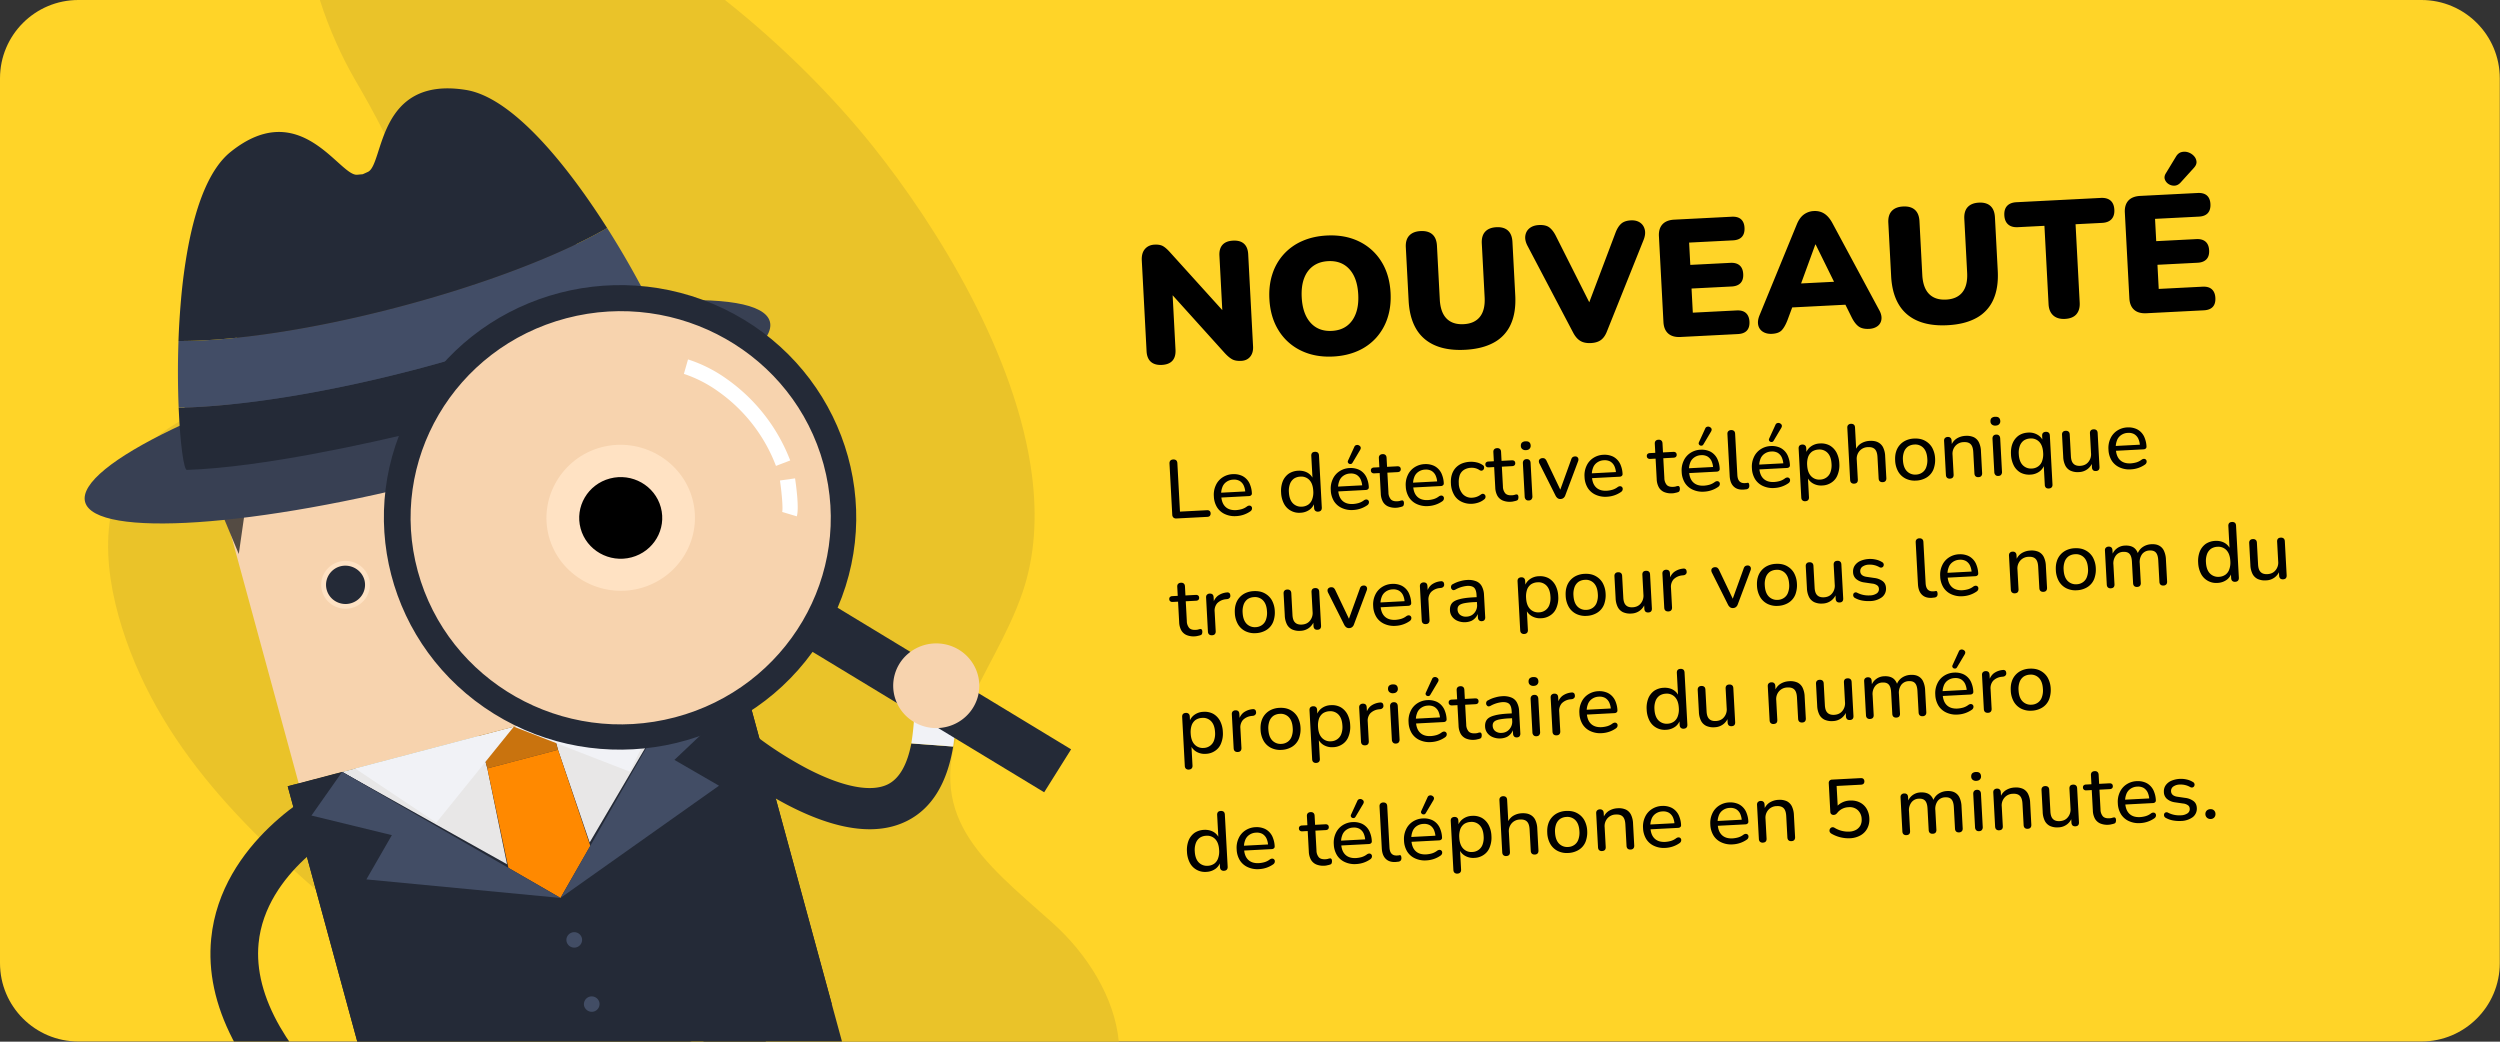 <svg viewBox="0 0 360 150" xmlns="http://www.w3.org/2000/svg" xml:space="preserve" style="fill-rule:evenodd;clip-rule:evenodd;stroke-linejoin:round;stroke-miterlimit:2"><rect x="0" y="0" width="360" height="150" fill="#333333" stroke="none"/><path d="M359.969 11.279C359.969 5.054 354.915 0 348.69 0H11.279C5.054 0 0 5.054 0 11.279v127.414c0 6.225 5.054 11.279 11.279 11.279H348.69c6.225 0 11.279-5.054 11.279-11.279V11.279z" style="fill:#ffd428"/><clipPath id="a"><path d="M359.969 11.279C359.969 5.054 354.915 0 348.69 0H11.279C5.054 0 0 5.054 0 11.279v127.414c0 6.225 5.054 11.279 11.279 11.279H348.69c6.225 0 11.279-5.054 11.279-11.279V11.279z"/></clipPath><g clip-path="url(#a)"><path d="M104.391 0H46.064c1.346 4.268 3.252 8.352 4.948 11.282 5.787 10 12.388 22.152 6.917 32.174-7.355 13.47-29.881 10.646-38.832 23.114-5.509 7.673-3.74 18.38-.316 27.277 6.866 17.832 21.742 30.414 36.244 42.244 6.097 4.974 12.21 9.66 18.483 13.881h87.597c-.595-6.276-4.488-12.575-9.613-17.144-10.026-8.936-18.699-15.312-12.657-29.72 2.549-6.072 6.306-11.613 8.428-17.851 1.781-5.243 2.086-10.933 1.346-16.763-2.19-17.23-13.528-35.695-22.94-47.464-5.622-7.028-12.961-14.442-21.278-21.03z" style="fill:#eac329"/><clipPath id="b"><path d="M0 29.304 124.003-3.372l52.749 193.6-124.003 32.676L0 29.304z"/></clipPath><g clip-path="url(#b)"><path d="m41.429 113.221 65.125-17.161 20.81 76.377-65.125 17.161-20.81-76.377z" style="fill:#242a37;fill-rule:nonzero"/><path d="m109.967 147.657 7.031 52.491-4.975 1.311-13.815-50.703 11.759-3.099z" style="fill:#242a37;fill-rule:nonzero"/><path d="m29.379 62.768 62.186-16.387 13.633 50.036-62.186 16.387-13.633-50.036z" style="fill:#f7d3ae;fill-rule:nonzero"/><path d="m80.352 107.97 4.559 13.347L98.51 98.18l-19.431 5.12 1.273 4.67zm-11.448-1.989-19.638 5.175 23.745 13.296-2.833-13.802-1.274-4.669z" style="fill:#e8e7e7;fill-rule:nonzero"/><path d="m68.904 105.981 10.175-2.681 1.273 4.67-10.175 2.681-1.273-4.67z" style="fill:#c9730e;fill-rule:nonzero"/><path d="M91.323 140.583 80.352 107.97l-10.175 2.681 7.141 33.741 9.029 5.148 4.976-8.957z" style="fill:#ff8900;fill-rule:nonzero"/><path d="m73.992 104.64-11.16 13.82-11.692-7.798 22.852-6.022z" style="fill:#f1f2f6;fill-rule:nonzero"/><path d="m73.992 104.64 16.692 6.481 6.161-12.503-22.853 6.022z" style="fill:#f1f2f6;fill-rule:nonzero"/><path d="M48.85 80.882c1.869-.493 3.794.6 4.294 2.439.501 1.838-.61 3.731-2.479 4.223-1.87.493-3.794-.6-4.295-2.438-.501-1.839.61-3.731 2.48-4.224z" style="fill:#ffe2c3"/><path d="M52.471 83.497a2.738 2.738 0 0 1-1.003 2.907 2.848 2.848 0 0 1-3.115.202 2.75 2.75 0 0 1-1.381-2.753 2.78 2.78 0 0 1 2.058-2.309c1.486-.376 3.028.498 3.44 1.952l.001.001z" style="fill:#242a37;fill-rule:nonzero"/><path d="M87.532 74.258c.402 1.474-.487 2.989-1.986 3.384-1.498.395-3.039-.479-3.441-1.953-.402-1.474.488-2.989 1.986-3.384a2.847 2.847 0 0 1 2.132.276 2.77 2.77 0 0 1 1.309 1.677zM34.385 79.775l-8.44-20.255 20.871-27.954 3.653 5.914 17.882-18.978-1.271 15.313 9.892-8.148-.75 9.295 7.901-3.268-2.875 8.524 10.844 2.143 4.156 21.113-10.794-13.212-49.076 15.591-1.993 13.922z" style="fill:#544b43;fill-rule:nonzero"/><path d="m49.266 111.156 31.446 18.146 17.799-31.123 8.044-2.119 13.222 48.527-65.126 17.161-13.222-48.527 7.837-2.065z" style="fill:#242a37;fill-rule:nonzero"/><path d="M49.699 119.416c-.113.059-11.467 6.032-12.464 16.436-.364 3.786.677 7.832 3.091 12.028 2.189 3.805 5.516 7.751 9.914 11.78l-4.723 4.892c-10.959-10.058-16.039-19.923-15.106-29.394 1.387-14.067 15.522-21.422 16.125-21.729l3.163 5.987z" style="fill:#242a37;fill-rule:nonzero"/><path d="M83.783 135.058c.161.59-.2 1.204-.798 1.362a1.137 1.137 0 0 1-1.385-.784c-.161-.589.2-1.203.797-1.363a1.134 1.134 0 0 1 1.386.785z" style="fill:#424d65;fill-rule:nonzero"/><path d="M127.879 112.929c-2.401 1.212-6.546.409-11.672-2.261a53.709 53.709 0 0 1-7.949-5.152l-3.835 4.571a59.008 59.008 0 0 0 8.871 5.771c6.047 3.165 11.146 4.22 15.202 3.151a10.849 10.849 0 0 0 2.131-.805c3.531-1.78 5.747-5.366 6.631-10.698l-6.026-.453c-.576 3.027-1.709 5.045-3.353 5.876z" style="fill:#242a37;fill-rule:nonzero"/><path d="M131.553 98.366a35.033 35.033 0 0 1-.322 8.685l6.025.453a41.77 41.77 0 0 0 .31-9.533l-6.013.395z" style="fill:#f1f2f6;fill-rule:nonzero"/><path d="M86.302 144.304a1.122 1.122 0 0 1-.799 1.358 1.146 1.146 0 0 1-1.382-.785 1.122 1.122 0 0 1 .797-1.359 1.146 1.146 0 0 1 1.384.785v.001zM98.51 98.179l7.198 3.109-8.594 8.139 6.42 3.715-22.821 16.16L98.51 98.179zM49.266 111.156l-4.418 6.282 11.581 2.822-3.669 6.374 27.951 2.669-31.445-18.147z" style="fill:#424d65;fill-rule:nonzero"/><path d="M110.861 46.307c1.426 5.234-19.492 15.293-46.72 22.468-27.229 7.175-50.458 8.749-51.884 3.516-1.426-5.234 19.491-15.293 46.72-22.468 27.228-7.175 50.458-8.749 51.884-3.516z" style="fill:#384053;fill-rule:nonzero"/><path d="M25.726 58.718c.222 5.296.753 8.963 1.181 8.949 10.863-.355 26.75-3.953 33.607-5.622l.01.039 1.669-.453 1.676-.428-.011-.039c6.787-1.927 22.375-6.622 31.963-11.657.375-.197-1.012-3.598-3.485-8.252-7.758 4.13-19.197 8.445-32.256 11.886-13.244 3.489-25.505 5.381-34.354 5.577z" style="fill:#242a37;fill-rule:nonzero"/><path d="M57.444 44.191c-12.44 3.278-23.892 4.95-31.742 4.91-.114 3.204-.105 6.412.026 9.616 8.848-.196 21.109-2.087 34.355-5.577 13.058-3.442 24.497-7.758 32.256-11.886a128.09 128.09 0 0 0-4.909-8.42c-6.782 3.895-17.547 8.079-29.986 11.357z" style="fill:#424d66;fill-rule:nonzero"/><path d="M84.034 27.789c-1.478-2.07-3.032-4.08-4.623-5.92-4.068-4.7-8.382-8.287-12.308-8.918C54.236 10.88 55.31 23.703 52.974 24.755l-.736.333-.808.074c-2.557.237-8.147-11.396-18.237-3.276-3.078 2.477-4.99 7.705-6.124 13.776a79.351 79.351 0 0 0-1.002 7.481 111.83 111.83 0 0 0-.367 5.958c7.851.04 19.302-1.632 31.742-4.91 12.44-3.278 23.207-7.461 29.986-11.356a113.032 113.032 0 0 0-3.394-5.046z" style="fill:#242a37;fill-rule:nonzero"/><path d="M97.68 105.026c-16.995 4.478-34.727-5.591-39.281-22.304a31.098 31.098 0 0 1 3.201-23.93c4.252-7.241 11.262-12.53 19.474-14.694 16.995-4.478 34.726 5.587 39.282 22.299 4.563 16.823-5.581 34.102-22.676 38.629z" style="fill:#f7d3ae;fill-rule:nonzero"/><path d="M99.154 71.984c1.447 5.309-1.757 10.767-7.155 12.19-5.399 1.423-10.948-1.728-12.395-7.037-1.447-5.309 1.757-10.767 7.155-12.19 5.399-1.423 10.948 1.728 12.395 7.037zm-1.946 31.308c-16.136 4.252-32.722-5.165-37.046-21.033-4.323-15.869 5.253-32.18 21.389-36.432 16.135-4.252 32.722 5.165 37.045 21.034 4.324 15.868-5.252 32.18-21.388 36.431zm57.032 4.609-33.625-20.387c7.027-16.362-.18-35.273-16.411-43.064-16.231-7.791-35.824-1.744-44.618 13.77-8.794 15.515-3.722 35.083 11.551 44.565 15.273 9.481 35.418 5.565 45.876-8.916l33.348 20.219 3.879-6.187z" style="fill:#242a37;fill-rule:nonzero"/><path d="M92.147 84.721c-5.668 1.494-11.582-1.864-13.1-7.438-1.516-5.573 1.897-11.385 7.562-12.881 5.667-1.493 11.58 1.863 13.1 7.437 1.522 5.61-1.861 11.373-7.562 12.883v-.001z" style="fill:#ffe2c3;fill-rule:nonzero"/><path d="M87.836 68.902c3.188-.84 6.469 1.024 7.323 4.158.855 3.135-1.04 6.362-4.228 7.202-3.187.84-6.469-1.023-7.323-4.158-.854-3.135 1.041-6.362 4.228-7.202z"/><g><path d="M128.945 100.696a6.035 6.035 0 0 1 1.797-6.542 6.285 6.285 0 0 1 6.833-.87c2.24 1.095 3.598 3.42 3.431 5.875-.17 2.461-1.83 4.579-4.206 5.366-3.245 1.075-6.761-.639-7.855-3.83v.001z" style="fill:#f7d3ae;fill-rule:nonzero"/><path d="M111.739 67.09a23.178 23.178 0 0 0-8.196-10.635 18.472 18.472 0 0 0-5.063-2.616l.595-2.083a20.212 20.212 0 0 1 5.668 2.881 25.553 25.553 0 0 1 9.049 11.67l-2.053.783zm2.999 7.262-2.104-.631c.134-.485-.057-2.732-.321-4.528l2.177-.31c.188 1.279.589 4.372.248 5.469z" style="fill:#fff;fill-rule:nonzero"/></g></g><path d="M.132 0a.046.046 0 0 1-.035-.013.05.05 0 0 1-.012-.035v-.614c0-.015.004-.027.012-.035.008-.008.019-.012.034-.012.015 0 .027.004.035.012.008.008.012.02.012.035v.582h.318c.014 0 .024.003.031.01a.038.038 0 0 1 .011.029.043.043 0 0 1-.011.031C.52-.003.51 0 .496 0H.132z" style="fill-rule:nonzero" transform="matrix(12.184 -.637 .647 11.983 167.8 74.745)"/><path d="M.298.009a.27.27 0 0 1-.135-.031.214.214 0 0 1-.088-.086.273.273 0 0 1-.031-.134.27.27 0 0 1 .031-.133.219.219 0 0 1 .084-.089.234.234 0 0 1 .122-.032c.033 0 .062.006.089.017.026.01.048.026.067.047a.194.194 0 0 1 .042.076.31.31 0 0 1 .015.1c0 .011-.003.019-.01.024-.006.006-.015.009-.027.009H.115v-.058h.319l-.017.014a.228.228 0 0 0-.015-.088.127.127 0 0 0-.045-.056.134.134 0 0 0-.074-.019.146.146 0 0 0-.082.023.131.131 0 0 0-.052.063.224.224 0 0 0-.018.093v.006c0 .06.014.105.043.136.029.031.07.046.124.046a.313.313 0 0 0 .066-.008A.193.193 0 0 0 .428-.1a.054.054 0 0 1 .028-.009c.008.001.015.003.02.008a.032.032 0 0 1 .01.018.047.047 0 0 1-.003.023.047.047 0 0 1-.019.021.313.313 0 0 1-.166.048z" style="fill-rule:nonzero" transform="matrix(12.184 -.637 .647 11.983 174.416 74.4)"/><path d="M.259.009a.2.2 0 0 1-.188-.118.319.319 0 0 1-.027-.135.32.32 0 0 1 .026-.134.21.21 0 0 1 .075-.088.216.216 0 0 1 .114-.03c.043 0 .081.011.112.032a.162.162 0 0 1 .063.087H.423v-.289c0-.015.004-.027.012-.035.007-.007.018-.011.033-.011a.05.05 0 0 1 .034.011c.008.008.012.02.012.035v.626c0 .015-.004.027-.012.035C.494.003.483.007.468.007a.045.045 0 0 1-.033-.012C.427-.013.423-.025.423-.04v-.091l.011.018a.157.157 0 0 1-.062.089.195.195 0 0 1-.113.033zM.28-.063a.141.141 0 0 0 .077-.021.13.13 0 0 0 .049-.061.243.243 0 0 0 .018-.099c0-.059-.013-.103-.039-.134A.13.13 0 0 0 .28-.424a.146.146 0 0 0-.076.02.139.139 0 0 0-.05.061.243.243 0 0 0-.018.099c0 .059.013.103.039.134a.133.133 0 0 0 .105.047z" style="fill-rule:nonzero" transform="matrix(12.184 -.637 .647 11.983 184.102 73.893)"/><path d="M.298.009a.27.27 0 0 1-.135-.031.214.214 0 0 1-.088-.086.273.273 0 0 1-.031-.134.27.27 0 0 1 .031-.133.219.219 0 0 1 .084-.089.234.234 0 0 1 .122-.032c.033 0 .062.006.089.017.026.01.048.026.067.047a.194.194 0 0 1 .042.076.31.31 0 0 1 .015.1c0 .011-.003.019-.01.024-.006.006-.015.009-.027.009H.115v-.058h.319l-.017.014a.228.228 0 0 0-.015-.088.127.127 0 0 0-.045-.056.134.134 0 0 0-.074-.019.146.146 0 0 0-.082.023.131.131 0 0 0-.052.063.224.224 0 0 0-.018.093v.006c0 .06.014.105.043.136.029.031.07.046.124.046a.313.313 0 0 0 .066-.008A.193.193 0 0 0 .428-.1a.054.054 0 0 1 .028-.009c.008.001.015.003.02.008a.032.032 0 0 1 .01.018.047.047 0 0 1-.003.023.047.047 0 0 1-.019.021.313.313 0 0 1-.166.048zm.019-.566C.312-.55.306-.545.299-.544a.039.039 0 0 1-.021-.003.031.031 0 0 1-.014-.016C.261-.57.262-.577.266-.586l.082-.159c.005-.011.011-.017.019-.02a.042.042 0 0 1 .025-.002.045.045 0 0 1 .021.012.03.03 0 0 1 .011.021c.001.008-.002.016-.007.025l-.1.152z" style="fill-rule:nonzero" transform="matrix(12.184 -.637 .647 11.983 191.254 73.52)"/><path d="M.275.009a.213.213 0 0 1-.099-.021.134.134 0 0 1-.059-.061.223.223 0 0 1-.019-.098v-.246H.034c-.012 0-.021-.003-.028-.01-.007-.006-.01-.014-.01-.025 0-.011.003-.02.01-.026a.041.041 0 0 1 .028-.009h.064v-.109c0-.015.004-.027.012-.034.008-.008.019-.012.034-.012.015 0 .026.004.033.012.008.007.012.019.012.034v.109H.31c.013 0 .022.003.029.009.007.006.01.015.01.026a.034.034 0 0 1-.01.026C.332-.42.323-.417.31-.417H.189v.238a.13.13 0 0 0 .023.083c.015.019.041.028.076.028A.145.145 0 0 0 .32-.071a.07.07 0 0 1 .023-.004.015.015 0 0 1 .015.006c.005.005.007.013.007.026a.075.075 0 0 1-.005.026.026.026 0 0 1-.017.015.173.173 0 0 1-.032.007.159.159 0 0 1-.036.004z" style="fill-rule:nonzero" transform="matrix(12.184 -.637 .647 11.983 197.749 73.18)"/><path d="M.298.009a.27.27 0 0 1-.135-.031.214.214 0 0 1-.088-.086.273.273 0 0 1-.031-.134.27.27 0 0 1 .031-.133.219.219 0 0 1 .084-.089.234.234 0 0 1 .122-.032c.033 0 .062.006.089.017.026.01.048.026.067.047a.194.194 0 0 1 .042.076.31.31 0 0 1 .015.1c0 .011-.003.019-.01.024-.006.006-.015.009-.027.009H.115v-.058h.319l-.017.014a.228.228 0 0 0-.015-.088.127.127 0 0 0-.045-.056.134.134 0 0 0-.074-.019.146.146 0 0 0-.082.023.131.131 0 0 0-.052.063.224.224 0 0 0-.018.093v.006c0 .06.014.105.043.136.029.031.07.046.124.046a.313.313 0 0 0 .066-.008A.193.193 0 0 0 .428-.1a.054.054 0 0 1 .028-.009c.008.001.015.003.02.008a.032.032 0 0 1 .01.018.047.047 0 0 1-.003.023.047.047 0 0 1-.019.021.313.313 0 0 1-.166.048z" style="fill-rule:nonzero" transform="matrix(12.184 -.637 .647 11.983 202.05 72.955)"/><path d="M.284.009a.25.25 0 0 1-.128-.032.2.2 0 0 1-.083-.089.299.299 0 0 1-.029-.135c0-.039.005-.073.016-.104A.218.218 0 0 1 .108-.43a.212.212 0 0 1 .075-.049.293.293 0 0 1 .175-.006c.026.007.05.019.072.036a.034.034 0 0 1 .014.018.041.041 0 0 1 0 .022.032.032 0 0 1-.01.018.031.031 0 0 1-.019.009C.408-.381.4-.384.391-.389A.16.16 0 0 0 .29-.423a.169.169 0 0 0-.066.012.127.127 0 0 0-.077.089.25.25 0 0 0-.01.076.2.2 0 0 0 .04.133.137.137 0 0 0 .113.049.18.18 0 0 0 .101-.033C.4-.102.408-.105.415-.104a.031.031 0 0 1 .018.009.032.032 0 0 1 .01.018.042.042 0 0 1-.002.022.034.034 0 0 1-.014.018.21.21 0 0 1-.07.035.275.275 0 0 1-.073.011z" style="fill-rule:nonzero" transform="matrix(12.184 -.637 .647 11.983 208.556 72.616)"/><path d="M.275.009a.213.213 0 0 1-.099-.021.134.134 0 0 1-.059-.061.223.223 0 0 1-.019-.098v-.246H.034c-.012 0-.021-.003-.028-.01-.007-.006-.01-.014-.01-.025 0-.011.003-.02.01-.026a.041.041 0 0 1 .028-.009h.064v-.109c0-.015.004-.027.012-.034.008-.008.019-.012.034-.012.015 0 .026.004.033.012.008.007.012.019.012.034v.109H.31c.013 0 .022.003.029.009.007.006.01.015.01.026a.034.034 0 0 1-.01.026C.332-.42.323-.417.31-.417H.189v.238a.13.13 0 0 0 .023.083c.015.019.041.028.076.028A.145.145 0 0 0 .32-.071a.07.07 0 0 1 .023-.004.015.015 0 0 1 .015.006c.005.005.007.013.007.026a.075.075 0 0 1-.005.026.026.026 0 0 1-.017.015.173.173 0 0 1-.032.007.159.159 0 0 1-.036.004z" style="fill-rule:nonzero" transform="matrix(12.184 -.637 .647 11.983 214.235 72.319)"/><path d="M.118.005C.104.005.093.001.085-.008a.052.052 0 0 1-.012-.036v-.399c0-.016.004-.028.012-.036.008-.009.019-.013.033-.013.015 0 .026.004.034.013.008.008.012.02.012.036v.399a.052.052 0 0 1-.012.036C.145.001.133.005.118.005zm0-.605a.06.06 0 0 1-.043-.015.049.049 0 0 1-.015-.038c0-.017.005-.031.015-.04a.065.065 0 0 1 .043-.013c.019 0 .034.004.043.013.01.009.015.023.015.04a.049.049 0 0 1-.015.038C.152-.605.137-.6.118-.6z" style="fill-rule:nonzero" transform="matrix(12.184 -.637 .647 11.983 218.694 72.086)"/><path d="M.258.007a.052.052 0 0 1-.033-.01.084.084 0 0 1-.024-.032l-.17-.396a.06.06 0 0 1-.005-.031.033.033 0 0 1 .014-.023.048.048 0 0 1 .031-.009c.011 0 .02.003.027.008a.071.071 0 0 1 .019.028l.157.387H.246l.161-.387a.062.062 0 0 1 .018-.028.051.051 0 0 1 .03-.008c.011 0 .02.003.026.009a.035.035 0 0 1 .012.023.058.058 0 0 1-.006.03l-.171.397a.068.068 0 0 1-.024.032.055.055 0 0 1-.034.01z" style="fill-rule:nonzero" transform="matrix(12.184 -.637 .647 11.983 221.581 71.935)"/><path d="M.298.009a.27.27 0 0 1-.135-.031.214.214 0 0 1-.088-.086.273.273 0 0 1-.031-.134.27.27 0 0 1 .031-.133.219.219 0 0 1 .084-.089.234.234 0 0 1 .122-.032c.033 0 .062.006.089.017.026.01.048.026.067.047a.194.194 0 0 1 .042.076.31.31 0 0 1 .015.1c0 .011-.003.019-.01.024-.006.006-.015.009-.027.009H.115v-.058h.319l-.017.014a.228.228 0 0 0-.015-.088.127.127 0 0 0-.045-.056.134.134 0 0 0-.074-.019.146.146 0 0 0-.082.023.131.131 0 0 0-.052.063.224.224 0 0 0-.018.093v.006c0 .06.014.105.043.136.029.031.07.046.124.046a.313.313 0 0 0 .066-.008A.193.193 0 0 0 .428-.1a.054.054 0 0 1 .028-.009c.008.001.015.003.02.008a.032.032 0 0 1 .01.018.047.047 0 0 1-.003.023.047.047 0 0 1-.019.021.313.313 0 0 1-.166.048z" style="fill-rule:nonzero" transform="matrix(12.184 -.637 .647 11.983 227.795 71.61)"/><path d="M.275.009a.213.213 0 0 1-.099-.021.134.134 0 0 1-.059-.061.223.223 0 0 1-.019-.098v-.246H.034c-.012 0-.021-.003-.028-.01-.007-.006-.01-.014-.01-.025 0-.011.003-.02.01-.026a.041.041 0 0 1 .028-.009h.064v-.109c0-.015.004-.027.012-.034.008-.008.019-.012.034-.012.015 0 .026.004.033.012.008.007.012.019.012.034v.109H.31c.013 0 .022.003.029.009.007.006.01.015.01.026a.034.034 0 0 1-.01.026C.332-.42.323-.417.31-.417H.189v.238a.13.13 0 0 0 .023.083c.015.019.041.028.076.028A.145.145 0 0 0 .32-.071a.07.07 0 0 1 .023-.004.015.015 0 0 1 .015.006c.005.005.007.013.007.026a.075.075 0 0 1-.005.026.026.026 0 0 1-.017.015.173.173 0 0 1-.032.007.159.159 0 0 1-.036.004z" style="fill-rule:nonzero" transform="matrix(12.184 -.637 .647 11.983 237.482 71.104)"/><path d="M.298.009a.27.27 0 0 1-.135-.031.214.214 0 0 1-.088-.086.273.273 0 0 1-.031-.134.27.27 0 0 1 .031-.133.219.219 0 0 1 .084-.089.234.234 0 0 1 .122-.032c.033 0 .062.006.089.017.026.01.048.026.067.047a.194.194 0 0 1 .042.076.31.31 0 0 1 .015.1c0 .011-.003.019-.01.024-.006.006-.015.009-.027.009H.115v-.058h.319l-.017.014a.228.228 0 0 0-.015-.088.127.127 0 0 0-.045-.056.134.134 0 0 0-.074-.019.146.146 0 0 0-.082.023.131.131 0 0 0-.052.063.224.224 0 0 0-.018.093v.006c0 .06.014.105.043.136.029.031.07.046.124.046a.313.313 0 0 0 .066-.008A.193.193 0 0 0 .428-.1a.054.054 0 0 1 .028-.009c.008.001.015.003.02.008a.032.032 0 0 1 .01.018.047.047 0 0 1-.003.023.047.047 0 0 1-.019.021.313.313 0 0 1-.166.048zm.019-.566C.312-.55.306-.545.299-.544a.039.039 0 0 1-.021-.003.031.031 0 0 1-.014-.016C.261-.57.262-.577.266-.586l.082-.159c.005-.011.011-.017.019-.02a.042.042 0 0 1 .025-.002.045.045 0 0 1 .021.012.03.03 0 0 1 .011.021c.001.008-.002.016-.007.025l-.1.152z" style="fill-rule:nonzero" transform="matrix(12.184 -.637 .647 11.983 241.783 70.88)"/><path d="M.226.009c-.05 0-.088-.015-.114-.045C.086-.065.073-.108.073-.164v-.502c0-.015.004-.027.012-.034a.045.045 0 0 1 .033-.012c.015 0 .026.004.034.012.008.007.012.019.012.034v.495c0 .035.007.061.021.078.015.017.035.025.062.025h.016L.277-.07c.007-.001.013.001.016.006a.058.058 0 0 1 .005.028.045.045 0 0 1-.009.03.043.043 0 0 1-.027.013L.244.008.226.009z" style="fill-rule:nonzero" transform="matrix(12.184 -.637 .647 11.983 248.29 70.54)"/><path d="M.298.009a.27.27 0 0 1-.135-.031.214.214 0 0 1-.088-.086.273.273 0 0 1-.031-.134.27.27 0 0 1 .031-.133.219.219 0 0 1 .084-.089.234.234 0 0 1 .122-.032c.033 0 .062.006.089.017.026.01.048.026.067.047a.194.194 0 0 1 .042.076.31.31 0 0 1 .015.1c0 .011-.003.019-.01.024-.006.006-.015.009-.027.009H.115v-.058h.319l-.017.014a.228.228 0 0 0-.015-.088.127.127 0 0 0-.045-.056.134.134 0 0 0-.074-.019.146.146 0 0 0-.082.023.131.131 0 0 0-.052.063.224.224 0 0 0-.018.093v.006c0 .06.014.105.043.136.029.031.07.046.124.046a.313.313 0 0 0 .066-.008A.193.193 0 0 0 .428-.1a.054.054 0 0 1 .028-.009c.008.001.015.003.02.008a.032.032 0 0 1 .01.018.047.047 0 0 1-.003.023.047.047 0 0 1-.019.021.313.313 0 0 1-.166.048zm.019-.566C.312-.55.306-.545.299-.544a.039.039 0 0 1-.021-.003.031.031 0 0 1-.014-.016C.261-.57.262-.577.266-.586l.082-.159c.005-.011.011-.017.019-.02a.042.042 0 0 1 .025-.002.045.045 0 0 1 .021.012.03.03 0 0 1 .011.021c.001.008-.002.016-.007.025l-.1.152z" style="fill-rule:nonzero" transform="matrix(12.184 -.637 .647 11.983 251.896 70.351)"/><path d="M.118.187A.045.045 0 0 1 .085.175C.077.167.073.156.073.141v-.589c0-.015.004-.027.012-.035a.049.049 0 0 1 .033-.011c.015 0 .026.004.033.012.008.007.012.019.012.034v.091L.152-.375a.16.16 0 0 1 .063-.088.19.19 0 0 1 .113-.033.21.21 0 0 1 .113.03c.032.021.057.05.075.087a.313.313 0 0 1 .027.135.311.311 0 0 1-.027.134.186.186 0 0 1-.075.088.202.202 0 0 1-.113.031.19.19 0 0 1-.112-.033.162.162 0 0 1-.063-.087h.011v.252C.164.156.16.167.152.175.144.183.133.187.118.187zm.189-.25a.132.132 0 0 0 .126-.082.243.243 0 0 0 .018-.099c0-.059-.013-.103-.039-.134a.13.13 0 0 0-.105-.046.15.15 0 0 0-.077.02.139.139 0 0 0-.05.061.262.262 0 0 0-.017.099c0 .059.013.103.039.134a.13.13 0 0 0 .105.047z" style="fill-rule:nonzero" transform="matrix(12.184 -.637 .647 11.983 258.403 70.011)"/><path d="M.118.007a.045.045 0 0 1-.033-.012C.077-.013.073-.025.073-.04v-.626c0-.015.004-.027.012-.034a.045.045 0 0 1 .033-.012c.015 0 .026.004.034.012.008.007.012.019.012.034v.285H.151a.164.164 0 0 1 .068-.086.209.209 0 0 1 .109-.029c.039 0 .072.007.097.022a.133.133 0 0 1 .057.064.264.264 0 0 1 .019.108v.262c0 .015-.004.027-.012.035C.482.003.471.007.456.007.441.007.43.003.422-.005.414-.013.41-.025.41-.04v-.257C.41-.34.402-.372.385-.392c-.017-.02-.043-.03-.08-.03a.132.132 0 0 0-.102.04.143.143 0 0 0-.039.106v.236c0 .031-.015.047-.046.047z" style="fill-rule:nonzero" transform="matrix(12.184 -.637 .647 11.983 265.555 69.638)"/><path d="M.28.009a.24.24 0 0 1-.125-.031.211.211 0 0 1-.082-.088.297.297 0 0 1-.029-.134c0-.039.005-.074.016-.104a.214.214 0 0 1 .122-.13.255.255 0 0 1 .098-.018c.048 0 .09.01.125.031.035.021.063.05.082.087a.297.297 0 0 1 .029.134.312.312 0 0 1-.017.105.202.202 0 0 1-.122.13.25.25 0 0 1-.097.018zm0-.072a.135.135 0 0 0 .076-.021.127.127 0 0 0 .05-.061.243.243 0 0 0 .018-.099c0-.059-.013-.103-.039-.134A.13.13 0 0 0 .28-.424a.146.146 0 0 0-.076.02.139.139 0 0 0-.05.061.243.243 0 0 0-.018.099c0 .059.013.103.039.134a.133.133 0 0 0 .105.047z" style="fill-rule:nonzero" transform="matrix(12.184 -.637 .647 11.983 272.525 69.274)"/><path d="M.118.007a.045.045 0 0 1-.033-.012C.077-.013.073-.025.073-.04v-.408c0-.015.004-.027.012-.034a.045.045 0 0 1 .033-.012c.014 0 .025.004.032.012.008.007.012.019.012.034v.082L.151-.381a.164.164 0 0 1 .068-.086.209.209 0 0 1 .109-.029.2.2 0 0 1 .097.021.133.133 0 0 1 .057.064.266.266 0 0 1 .019.109v.262c0 .015-.004.027-.012.035C.482.003.471.007.456.007.441.007.43.003.422-.005.414-.013.41-.025.41-.04v-.257C.41-.34.402-.372.385-.392c-.017-.02-.043-.03-.08-.03a.132.132 0 0 0-.102.04.143.143 0 0 0-.039.106v.236c0 .031-.015.047-.046.047z" style="fill-rule:nonzero" transform="matrix(12.184 -.637 .647 11.983 279.348 68.917)"/><path d="M.118.005C.104.005.093.001.085-.008a.052.052 0 0 1-.012-.036v-.399c0-.016.004-.028.012-.036.008-.009.019-.013.033-.013.015 0 .026.004.034.013.008.008.012.02.012.036v.399a.052.052 0 0 1-.012.036C.145.001.133.005.118.005zm0-.605a.06.06 0 0 1-.043-.015.049.049 0 0 1-.015-.038c0-.017.005-.031.015-.04a.065.065 0 0 1 .043-.013c.019 0 .034.004.043.013.01.009.015.023.015.04a.049.049 0 0 1-.015.038C.152-.605.137-.6.118-.6z" style="fill-rule:nonzero" transform="matrix(12.184 -.637 .647 11.983 286.317 68.553)"/><path d="M.468.187C.453.187.442.183.434.175A.05.05 0 0 1 .423.141v-.252h.011a.162.162 0 0 1-.063.087.19.19 0 0 1-.112.033.216.216 0 0 1-.114-.03A.206.206 0 0 1 .07-.11a.327.327 0 0 1-.026-.134c0-.052.009-.097.027-.135a.213.213 0 0 1 .075-.087c.033-.02.07-.03.113-.03a.19.19 0 0 1 .112.033.152.152 0 0 1 .063.088l-.011.018v-.091c0-.015.004-.027.012-.035a.049.049 0 0 1 .033-.011c.015 0 .026.004.034.012.008.007.012.019.012.034v.589C.514.156.51.167.502.175.494.183.483.187.468.187zM.28-.063a.135.135 0 0 0 .076-.021.127.127 0 0 0 .05-.061.243.243 0 0 0 .018-.099c0-.059-.013-.103-.039-.134A.13.13 0 0 0 .28-.424a.146.146 0 0 0-.076.02.139.139 0 0 0-.05.061.243.243 0 0 0-.018.099c0 .059.013.103.039.134a.133.133 0 0 0 .105.047z" style="fill-rule:nonzero" transform="matrix(12.184 -.637 .647 11.983 289.205 68.402)"/><path d="M.247.009a.201.201 0 0 1-.099-.022.137.137 0 0 1-.058-.065.264.264 0 0 1-.019-.108v-.262c0-.015.004-.027.012-.034C.09-.49.101-.494.116-.494c.015 0 .026.004.034.012.008.007.012.019.012.034v.262c0 .041.008.072.025.091.017.02.043.03.079.03.04 0 .073-.013.097-.04a.145.145 0 0 0 .038-.106v-.237c0-.015.004-.027.012-.035C.42-.49.431-.494.446-.494c.015 0 .026.004.034.012.008.007.012.019.012.034v.408c0 .031-.015.047-.044.047C.433.007.422.003.414-.005A.052.052 0 0 1 .403-.04v-.087l.013.017a.173.173 0 0 1-.169.119z" style="fill-rule:nonzero" transform="matrix(12.184 -.637 .647 11.983 296.357 68.029)"/><path d="M.298.009a.27.27 0 0 1-.135-.031.214.214 0 0 1-.088-.086.273.273 0 0 1-.031-.134.27.27 0 0 1 .031-.133.219.219 0 0 1 .084-.089.234.234 0 0 1 .122-.032c.033 0 .062.006.089.017.026.01.048.026.067.047a.194.194 0 0 1 .042.076.31.31 0 0 1 .015.1c0 .011-.003.019-.01.024-.006.006-.015.009-.027.009H.115v-.058h.319l-.017.014a.228.228 0 0 0-.015-.088.127.127 0 0 0-.045-.056.134.134 0 0 0-.074-.019.146.146 0 0 0-.082.023.131.131 0 0 0-.052.063.224.224 0 0 0-.018.093v.006c0 .06.014.105.043.136.029.031.07.046.124.046a.313.313 0 0 0 .066-.008A.193.193 0 0 0 .428-.1a.054.054 0 0 1 .028-.009c.008.001.015.003.02.008a.032.032 0 0 1 .01.018.047.047 0 0 1-.003.023.047.047 0 0 1-.019.021.313.313 0 0 1-.166.048z" style="fill-rule:nonzero" transform="matrix(12.184 -.637 .647 11.983 303.241 67.669)"/><path d="M.275.009a.213.213 0 0 1-.099-.021.134.134 0 0 1-.059-.061.223.223 0 0 1-.019-.098v-.246H.034c-.012 0-.021-.003-.028-.01-.007-.006-.01-.014-.01-.025 0-.011.003-.02.01-.026a.041.041 0 0 1 .028-.009h.064v-.109c0-.015.004-.027.012-.034.008-.008.019-.012.034-.012.015 0 .026.004.033.012.008.007.012.019.012.034v.109H.31c.013 0 .022.003.029.009.007.006.01.015.01.026a.034.034 0 0 1-.01.026C.332-.42.323-.417.31-.417H.189v.238a.13.13 0 0 0 .023.083c.015.019.041.028.076.028A.145.145 0 0 0 .32-.071a.07.07 0 0 1 .023-.004.015.015 0 0 1 .015.006c.005.005.007.013.007.026a.075.075 0 0 1-.005.026.026.026 0 0 1-.017.015.173.173 0 0 1-.032.007.159.159 0 0 1-.036.004z" style="fill-rule:nonzero" transform="matrix(12.184 -.637 .647 11.983 168.716 91.7)"/><path d="M.12.007C.105.007.093.003.085-.005.077-.013.073-.025.073-.04v-.408c0-.015.004-.027.012-.034a.045.045 0 0 1 .033-.012c.014 0 .025.004.033.012.007.007.011.019.011.034v.077h-.01a.16.16 0 0 1 .06-.091.209.209 0 0 1 .111-.035.033.033 0 0 1 .026.008c.007.005.01.015.011.028.001.013-.002.023-.009.03a.043.043 0 0 1-.031.014l-.018.001A.165.165 0 0 0 .2-.373a.137.137 0 0 0-.035.099v.234c0 .015-.004.027-.012.035C.146.003.135.007.12.007z" style="fill-rule:nonzero" transform="matrix(12.184 -.637 .647 11.983 173.077 91.471)"/><path d="M.28.009a.24.24 0 0 1-.125-.031.211.211 0 0 1-.082-.088.297.297 0 0 1-.029-.134c0-.039.005-.074.016-.104a.214.214 0 0 1 .122-.13.255.255 0 0 1 .098-.018c.048 0 .09.01.125.031.035.021.063.05.082.087a.297.297 0 0 1 .029.134.312.312 0 0 1-.017.105.202.202 0 0 1-.122.13.25.25 0 0 1-.097.018zm0-.072a.135.135 0 0 0 .076-.021.127.127 0 0 0 .05-.061.243.243 0 0 0 .018-.099c0-.059-.013-.103-.039-.134A.13.13 0 0 0 .28-.424a.146.146 0 0 0-.076.02.139.139 0 0 0-.05.061.243.243 0 0 0-.018.099c0 .059.013.103.039.134a.133.133 0 0 0 .105.047z" style="fill-rule:nonzero" transform="matrix(12.184 -.637 .647 11.983 177.44 91.244)"/><path d="M.247.009a.201.201 0 0 1-.099-.022.137.137 0 0 1-.058-.065.264.264 0 0 1-.019-.108v-.262c0-.015.004-.027.012-.034C.09-.49.101-.494.116-.494c.015 0 .026.004.034.012.008.007.012.019.012.034v.262c0 .041.008.072.025.091.017.02.043.03.079.03.04 0 .073-.013.097-.04a.145.145 0 0 0 .038-.106v-.237c0-.015.004-.027.012-.035C.42-.49.431-.494.446-.494c.015 0 .026.004.034.012.008.007.012.019.012.034v.408c0 .031-.015.047-.044.047C.433.007.422.003.414-.005A.052.052 0 0 1 .403-.04v-.087l.013.017a.173.173 0 0 1-.169.119z" style="fill-rule:nonzero" transform="matrix(12.184 -.637 .647 11.983 184.263 90.887)"/><path d="M.258.007a.052.052 0 0 1-.033-.01.084.084 0 0 1-.024-.032l-.17-.396a.06.06 0 0 1-.005-.031.033.033 0 0 1 .014-.023.048.048 0 0 1 .031-.009c.011 0 .02.003.027.008a.071.071 0 0 1 .019.028l.157.387H.246l.161-.387a.062.062 0 0 1 .018-.028.051.051 0 0 1 .03-.008c.011 0 .02.003.026.009a.035.035 0 0 1 .012.023.058.058 0 0 1-.006.03l-.171.397a.068.068 0 0 1-.024.032.055.055 0 0 1-.034.01z" style="fill-rule:nonzero" transform="matrix(12.184 -.637 .647 11.983 191.147 90.527)"/><path d="M.298.009a.27.27 0 0 1-.135-.031.214.214 0 0 1-.088-.086.273.273 0 0 1-.031-.134.27.27 0 0 1 .031-.133.219.219 0 0 1 .084-.089.234.234 0 0 1 .122-.032c.033 0 .062.006.089.017.026.01.048.026.067.047a.194.194 0 0 1 .042.076.31.31 0 0 1 .015.1c0 .011-.003.019-.01.024-.006.006-.015.009-.027.009H.115v-.058h.319l-.017.014a.228.228 0 0 0-.015-.088.127.127 0 0 0-.045-.056.134.134 0 0 0-.074-.019.146.146 0 0 0-.082.023.131.131 0 0 0-.052.063.224.224 0 0 0-.018.093v.006c0 .06.014.105.043.136.029.031.07.046.124.046a.313.313 0 0 0 .066-.008A.193.193 0 0 0 .428-.1a.054.054 0 0 1 .028-.009c.008.001.015.003.02.008a.032.032 0 0 1 .01.018.047.047 0 0 1-.003.023.047.047 0 0 1-.019.021.313.313 0 0 1-.166.048z" style="fill-rule:nonzero" transform="matrix(12.184 -.637 .647 11.983 197.36 90.203)"/><path d="M.12.007C.105.007.093.003.085-.005.077-.013.073-.025.073-.04v-.408c0-.015.004-.027.012-.034a.045.045 0 0 1 .033-.012c.014 0 .025.004.033.012.007.007.011.019.011.034v.077h-.01a.16.16 0 0 1 .06-.091.209.209 0 0 1 .111-.035.033.033 0 0 1 .026.008c.007.005.01.015.011.028.001.013-.002.023-.009.03a.043.043 0 0 1-.031.014l-.018.001A.165.165 0 0 0 .2-.373a.137.137 0 0 0-.035.099v.234c0 .015-.004.027-.012.035C.146.003.135.007.12.007z" style="fill-rule:nonzero" transform="matrix(12.184 -.637 .647 11.983 203.867 89.863)"/><path d="M.228.009a.21.21 0 0 1-.091-.02.152.152 0 0 1-.063-.054.135.135 0 0 1-.022-.076c0-.036.009-.064.027-.085C.097-.247.127-.261.17-.27c.043-.01.1-.014.172-.014h.047v.058H.344a.792.792 0 0 0-.122.007c-.029.005-.05.013-.062.025-.012.011-.018.027-.018.048 0 .026.009.047.027.064a.109.109 0 0 0 .076.025.124.124 0 0 0 .067-.018.138.138 0 0 0 .063-.123v-.115c0-.039-.008-.068-.024-.086C.335-.416.308-.425.27-.425a.35.35 0 0 0-.141.037c-.01.005-.019.006-.026.005a.027.027 0 0 1-.017-.013.03.03 0 0 1-.007-.02.037.037 0 0 1 .005-.023.03.03 0 0 1 .019-.016.343.343 0 0 1 .088-.031.344.344 0 0 1 .081-.01.24.24 0 0 1 .107.021.129.129 0 0 1 .063.063.242.242 0 0 1 .021.108v.264a.052.052 0 0 1-.011.035C.445.003.434.007.42.007.407.007.396.003.389-.005.381-.013.377-.025.377-.04v-.071h.009a.14.14 0 0 1-.03.064.158.158 0 0 1-.054.042.195.195 0 0 1-.074.014z" style="fill-rule:nonzero" transform="matrix(12.184 -.637 .647 11.983 208.254 89.634)"/><path d="M.118.187A.045.045 0 0 1 .085.175C.077.167.073.156.073.141v-.589c0-.015.004-.027.012-.035a.049.049 0 0 1 .033-.011c.015 0 .026.004.033.012.008.007.012.019.012.034v.091L.152-.375a.16.16 0 0 1 .063-.088.19.19 0 0 1 .113-.033.21.21 0 0 1 .113.03c.032.021.057.05.075.087a.313.313 0 0 1 .027.135.311.311 0 0 1-.027.134.186.186 0 0 1-.075.088.202.202 0 0 1-.113.031.19.19 0 0 1-.112-.033.162.162 0 0 1-.063-.087h.011v.252C.164.156.16.167.152.175.144.183.133.187.118.187zm.189-.25a.132.132 0 0 0 .126-.082.243.243 0 0 0 .018-.099c0-.059-.013-.103-.039-.134a.13.13 0 0 0-.105-.046.15.15 0 0 0-.077.02.139.139 0 0 0-.05.061.262.262 0 0 0-.017.099c0 .059.013.103.039.134a.13.13 0 0 0 .105.047z" style="fill-rule:nonzero" transform="matrix(12.184 -.637 .647 11.983 217.928 89.128)"/><path d="M.28.009a.24.24 0 0 1-.125-.031.211.211 0 0 1-.082-.088.297.297 0 0 1-.029-.134c0-.039.005-.074.016-.104a.214.214 0 0 1 .122-.13.255.255 0 0 1 .098-.018c.048 0 .09.01.125.031.035.021.063.05.082.087a.297.297 0 0 1 .029.134.312.312 0 0 1-.017.105.202.202 0 0 1-.122.13.25.25 0 0 1-.097.018zm0-.072a.135.135 0 0 0 .076-.021.127.127 0 0 0 .05-.061.243.243 0 0 0 .018-.099c0-.059-.013-.103-.039-.134A.13.13 0 0 0 .28-.424a.146.146 0 0 0-.076.02.139.139 0 0 0-.05.061.243.243 0 0 0-.018.099c0 .059.013.103.039.134a.133.133 0 0 0 .105.047z" style="fill-rule:nonzero" transform="matrix(12.184 -.637 .647 11.983 225.08 88.755)"/><path d="M.247.009a.201.201 0 0 1-.099-.022.137.137 0 0 1-.058-.065.264.264 0 0 1-.019-.108v-.262c0-.015.004-.027.012-.034C.09-.49.101-.494.116-.494c.015 0 .026.004.034.012.008.007.012.019.012.034v.262c0 .041.008.072.025.091.017.02.043.03.079.03.04 0 .073-.013.097-.04a.145.145 0 0 0 .038-.106v-.237c0-.015.004-.027.012-.035C.42-.49.431-.494.446-.494c.015 0 .026.004.034.012.008.007.012.019.012.034v.408c0 .031-.015.047-.044.047C.433.007.422.003.414-.005A.052.052 0 0 1 .403-.04v-.087l.013.017a.173.173 0 0 1-.169.119z" style="fill-rule:nonzero" transform="matrix(12.184 -.637 .647 11.983 231.904 88.398)"/><path d="M.12.007C.105.007.093.003.085-.005.077-.013.073-.025.073-.04v-.408c0-.015.004-.027.012-.034a.045.045 0 0 1 .033-.012c.014 0 .025.004.033.012.007.007.011.019.011.034v.077h-.01a.16.16 0 0 1 .06-.091.209.209 0 0 1 .111-.035.033.033 0 0 1 .026.008c.007.005.01.015.011.028.001.013-.002.023-.009.03a.043.043 0 0 1-.031.014l-.018.001A.165.165 0 0 0 .2-.373a.137.137 0 0 0-.035.099v.234c0 .015-.004.027-.012.035C.146.003.135.007.12.007z" style="fill-rule:nonzero" transform="matrix(12.184 -.637 .647 11.983 238.788 88.039)"/><path d="M.258.007a.052.052 0 0 1-.033-.01.084.084 0 0 1-.024-.032l-.17-.396a.06.06 0 0 1-.005-.031.033.033 0 0 1 .014-.023.048.048 0 0 1 .031-.009c.011 0 .02.003.027.008a.071.071 0 0 1 .019.028l.157.387H.246l.161-.387a.062.062 0 0 1 .018-.028.051.051 0 0 1 .03-.008c.011 0 .02.003.026.009a.035.035 0 0 1 .012.023.058.058 0 0 1-.006.03l-.171.397a.068.068 0 0 1-.024.032.055.055 0 0 1-.034.01z" style="fill-rule:nonzero" transform="matrix(12.184 -.637 .647 11.983 246.415 87.64)"/><path d="M.28.009a.24.24 0 0 1-.125-.031.211.211 0 0 1-.082-.088.297.297 0 0 1-.029-.134c0-.039.005-.074.016-.104a.214.214 0 0 1 .122-.13.255.255 0 0 1 .098-.018c.048 0 .09.01.125.031.035.021.063.05.082.087a.297.297 0 0 1 .029.134.312.312 0 0 1-.017.105.202.202 0 0 1-.122.13.25.25 0 0 1-.097.018zm0-.072a.135.135 0 0 0 .076-.021.127.127 0 0 0 .05-.061.243.243 0 0 0 .018-.099c0-.059-.013-.103-.039-.134A.13.13 0 0 0 .28-.424a.146.146 0 0 0-.076.02.139.139 0 0 0-.05.061.243.243 0 0 0-.018.099c0 .059.013.103.039.134a.133.133 0 0 0 .105.047z" style="fill-rule:nonzero" transform="matrix(12.184 -.637 .647 11.983 252.63 87.315)"/><path d="M.247.009a.201.201 0 0 1-.099-.022.137.137 0 0 1-.058-.065.264.264 0 0 1-.019-.108v-.262c0-.015.004-.027.012-.034C.09-.49.101-.494.116-.494c.015 0 .026.004.034.012.008.007.012.019.012.034v.262c0 .041.008.072.025.091.017.02.043.03.079.03.04 0 .073-.013.097-.04a.145.145 0 0 0 .038-.106v-.237c0-.015.004-.027.012-.035C.42-.49.431-.494.446-.494c.015 0 .026.004.034.012.008.007.012.019.012.034v.408c0 .031-.015.047-.044.047C.433.007.422.003.414-.005A.052.052 0 0 1 .403-.04v-.087l.013.017a.173.173 0 0 1-.169.119z" style="fill-rule:nonzero" transform="matrix(12.184 -.637 .647 11.983 259.453 86.959)"/><path d="M.241.009A.411.411 0 0 1 .15-.002a.276.276 0 0 1-.085-.036.04.04 0 0 1-.015-.017C.047-.062.046-.069.047-.076a.033.033 0 0 1 .008-.019.031.031 0 0 1 .018-.009.031.031 0 0 1 .022.005.283.283 0 0 0 .148.04.145.145 0 0 0 .083-.02.061.061 0 0 0 .028-.053c0-.019-.006-.033-.019-.043a.117.117 0 0 0-.057-.024L.185-.218a.182.182 0 0 1-.094-.047.112.112 0 0 1-.031-.083c0-.03.008-.056.024-.078a.158.158 0 0 1 .069-.052.294.294 0 0 1 .185-.006c.026.007.05.019.071.034a.032.032 0 0 1 .015.018.03.03 0 0 1 .001.021.028.028 0 0 1-.009.017.031.031 0 0 1-.018.009.039.039 0 0 1-.024-.006.22.22 0 0 0-.12-.037.136.136 0 0 0-.082.021.066.066 0 0 0-.027.055.06.06 0 0 0 .017.043c.011.011.028.02.052.025l.093.019a.199.199 0 0 1 .098.045c.022.02.033.047.033.082a.13.13 0 0 1-.053.108.24.24 0 0 1-.144.039z" style="fill-rule:nonzero" transform="matrix(12.184 -.637 .647 11.983 266.337 86.6)"/><path d="M.226.009c-.05 0-.088-.015-.114-.045C.086-.065.073-.108.073-.164v-.502c0-.015.004-.027.012-.034a.045.045 0 0 1 .033-.012c.015 0 .026.004.034.012.008.007.012.019.012.034v.495c0 .035.007.061.021.078.015.017.035.025.062.025h.016L.277-.07c.007-.001.013.001.016.006a.058.058 0 0 1 .005.028.045.045 0 0 1-.009.03.043.043 0 0 1-.027.013L.244.008.226.009z" style="fill-rule:nonzero" transform="matrix(12.184 -.637 .647 11.983 275.402 86.126)"/><path d="M.298.009a.27.27 0 0 1-.135-.031.214.214 0 0 1-.088-.086.273.273 0 0 1-.031-.134.27.27 0 0 1 .031-.133.219.219 0 0 1 .084-.089.234.234 0 0 1 .122-.032c.033 0 .062.006.089.017.026.01.048.026.067.047a.194.194 0 0 1 .042.076.31.31 0 0 1 .015.1c0 .011-.003.019-.01.024-.006.006-.015.009-.027.009H.115v-.058h.319l-.017.014a.228.228 0 0 0-.015-.088.127.127 0 0 0-.045-.056.134.134 0 0 0-.074-.019.146.146 0 0 0-.082.023.131.131 0 0 0-.052.063.224.224 0 0 0-.018.093v.006c0 .06.014.105.043.136.029.031.07.046.124.046a.313.313 0 0 0 .066-.008A.193.193 0 0 0 .428-.1a.054.054 0 0 1 .028-.009c.008.001.015.003.02.008a.032.032 0 0 1 .01.018.047.047 0 0 1-.003.023.047.047 0 0 1-.019.021.313.313 0 0 1-.166.048z" style="fill-rule:nonzero" transform="matrix(12.184 -.637 .647 11.983 279.009 85.937)"/><path d="M.118.007a.045.045 0 0 1-.033-.012C.077-.013.073-.025.073-.04v-.408c0-.015.004-.027.012-.034a.045.045 0 0 1 .033-.012c.014 0 .025.004.032.012.008.007.012.019.012.034v.082L.151-.381a.164.164 0 0 1 .068-.086.209.209 0 0 1 .109-.029.2.2 0 0 1 .097.021.133.133 0 0 1 .057.064.266.266 0 0 1 .019.109v.262c0 .015-.004.027-.012.035C.482.003.471.007.456.007.441.007.43.003.422-.005.414-.013.41-.025.41-.04v-.257C.41-.34.402-.372.385-.392c-.017-.02-.043-.03-.08-.03a.132.132 0 0 0-.102.04.143.143 0 0 0-.039.106v.236c0 .031-.015.047-.046.047z" style="fill-rule:nonzero" transform="matrix(12.184 -.637 .647 11.983 288.695 85.431)"/><path d="M.28.009a.24.24 0 0 1-.125-.031.211.211 0 0 1-.082-.088.297.297 0 0 1-.029-.134c0-.039.005-.074.016-.104a.214.214 0 0 1 .122-.13.255.255 0 0 1 .098-.018c.048 0 .09.01.125.031.035.021.063.05.082.087a.297.297 0 0 1 .029.134.312.312 0 0 1-.017.105.202.202 0 0 1-.122.13.25.25 0 0 1-.097.018zm0-.072a.135.135 0 0 0 .076-.021.127.127 0 0 0 .05-.061.243.243 0 0 0 .018-.099c0-.059-.013-.103-.039-.134A.13.13 0 0 0 .28-.424a.146.146 0 0 0-.076.02.139.139 0 0 0-.05.061.243.243 0 0 0-.018.099c0 .059.013.103.039.134a.133.133 0 0 0 .105.047z" style="fill-rule:nonzero" transform="matrix(12.184 -.637 .647 11.983 295.665 85.067)"/><path d="M.12.007a.045.045 0 0 1-.033-.012C.079-.013.075-.025.075-.04v-.408c0-.015.004-.027.012-.034A.045.045 0 0 1 .12-.494c.014 0 .025.004.033.012.007.007.011.019.011.034v.085L.153-.381a.165.165 0 0 1 .163-.115c.041 0 .075.01.1.029.025.02.042.05.051.09H.453a.162.162 0 0 1 .064-.087.192.192 0 0 1 .109-.032c.037 0 .067.007.091.022A.13.13 0 0 1 .77-.41a.277.277 0 0 1 .018.108v.262c0 .015-.004.027-.012.035a.045.045 0 0 1-.033.012C.728.007.717.003.709-.005.701-.013.697-.025.697-.04v-.258c0-.043-.007-.074-.022-.094-.015-.02-.039-.03-.074-.03a.113.113 0 0 0-.091.04.162.162 0 0 0-.033.108v.234a.052.052 0 0 1-.011.035C.458.003.447.007.432.007.417.007.406.003.398-.005.39-.013.386-.025.386-.04v-.258c0-.043-.007-.074-.022-.094-.015-.02-.039-.03-.074-.03a.11.11 0 0 0-.09.04.157.157 0 0 0-.034.108v.234c0 .031-.015.047-.046.047z" style="fill-rule:nonzero" transform="matrix(12.184 -.637 .647 11.983 302.488 84.71)"/><path d="M.259.009a.2.2 0 0 1-.188-.118.319.319 0 0 1-.027-.135.32.32 0 0 1 .026-.134.21.21 0 0 1 .075-.088.216.216 0 0 1 .114-.03c.043 0 .081.011.112.032a.162.162 0 0 1 .063.087H.423v-.289c0-.015.004-.027.012-.035.007-.007.018-.011.033-.011a.05.05 0 0 1 .034.011c.008.008.012.02.012.035v.626c0 .015-.004.027-.012.035C.494.003.483.007.468.007a.045.045 0 0 1-.033-.012C.427-.013.423-.025.423-.04v-.091l.011.018a.157.157 0 0 1-.062.089.195.195 0 0 1-.113.033zM.28-.063a.141.141 0 0 0 .077-.021.13.13 0 0 0 .049-.061.243.243 0 0 0 .018-.099c0-.059-.013-.103-.039-.134A.13.13 0 0 0 .28-.424a.146.146 0 0 0-.076.02.139.139 0 0 0-.05.061.243.243 0 0 0-.018.099c0 .059.013.103.039.134a.133.133 0 0 0 .105.047z" style="fill-rule:nonzero" transform="matrix(12.184 -.637 .647 11.983 316.159 83.996)"/><path d="M.247.009a.201.201 0 0 1-.099-.022.137.137 0 0 1-.058-.065.264.264 0 0 1-.019-.108v-.262c0-.015.004-.027.012-.034C.09-.49.101-.494.116-.494c.015 0 .026.004.034.012.008.007.012.019.012.034v.262c0 .041.008.072.025.091.017.02.043.03.079.03.04 0 .073-.013.097-.04a.145.145 0 0 0 .038-.106v-.237c0-.015.004-.027.012-.035C.42-.49.431-.494.446-.494c.015 0 .026.004.034.012.008.007.012.019.012.034v.408c0 .031-.015.047-.044.047C.433.007.422.003.414-.005A.052.052 0 0 1 .403-.04v-.087l.013.017a.173.173 0 0 1-.169.119z" style="fill-rule:nonzero" transform="matrix(12.184 -.637 .647 11.983 323.31 83.623)"/><path d="M.118.187A.045.045 0 0 1 .085.175C.077.167.073.156.073.141v-.589c0-.015.004-.027.012-.035a.049.049 0 0 1 .033-.011c.015 0 .026.004.033.012.008.007.012.019.012.034v.091L.152-.375a.16.16 0 0 1 .063-.088.19.19 0 0 1 .113-.033.21.21 0 0 1 .113.03c.032.021.057.05.075.087a.313.313 0 0 1 .027.135.311.311 0 0 1-.027.134.186.186 0 0 1-.075.088.202.202 0 0 1-.113.031.19.19 0 0 1-.112-.033.162.162 0 0 1-.063-.087h.011v.252C.164.156.16.167.152.175.144.183.133.187.118.187zm.189-.25a.132.132 0 0 0 .126-.082.243.243 0 0 0 .018-.099c0-.059-.013-.103-.039-.134a.13.13 0 0 0-.105-.046.15.15 0 0 0-.077.02.139.139 0 0 0-.05.061.262.262 0 0 0-.017.099c0 .059.013.103.039.134a.13.13 0 0 0 .105.047z" style="fill-rule:nonzero" transform="matrix(12.184 -.637 .647 11.983 169.631 108.654)"/><path d="M.12.007C.105.007.093.003.085-.005.077-.013.073-.025.073-.04v-.408c0-.015.004-.027.012-.034a.045.045 0 0 1 .033-.012c.014 0 .025.004.033.012.007.007.011.019.011.034v.077h-.01a.16.16 0 0 1 .06-.091.209.209 0 0 1 .111-.035.033.033 0 0 1 .026.008c.007.005.01.015.011.028.001.013-.002.023-.009.03a.043.043 0 0 1-.031.014l-.018.001A.165.165 0 0 0 .2-.373a.137.137 0 0 0-.035.099v.234c0 .015-.004.027-.012.035C.146.003.135.007.12.007z" style="fill-rule:nonzero" transform="matrix(12.184 -.637 .647 11.983 176.784 108.28)"/><path d="M.28.009a.24.24 0 0 1-.125-.031.211.211 0 0 1-.082-.088.297.297 0 0 1-.029-.134c0-.039.005-.074.016-.104a.214.214 0 0 1 .122-.13.255.255 0 0 1 .098-.018c.048 0 .09.01.125.031.035.021.063.05.082.087a.297.297 0 0 1 .029.134.312.312 0 0 1-.017.105.202.202 0 0 1-.122.13.25.25 0 0 1-.097.018zm0-.072a.135.135 0 0 0 .076-.021.127.127 0 0 0 .05-.061.243.243 0 0 0 .018-.099c0-.059-.013-.103-.039-.134A.13.13 0 0 0 .28-.424a.146.146 0 0 0-.076.02.139.139 0 0 0-.05.061.243.243 0 0 0-.018.099c0 .059.013.103.039.134a.133.133 0 0 0 .105.047z" style="fill-rule:nonzero" transform="matrix(12.184 -.637 .647 11.983 181.145 108.052)"/><path d="M.118.187A.045.045 0 0 1 .085.175C.077.167.073.156.073.141v-.589c0-.015.004-.027.012-.035a.049.049 0 0 1 .033-.011c.015 0 .026.004.033.012.008.007.012.019.012.034v.091L.152-.375a.16.16 0 0 1 .063-.088.19.19 0 0 1 .113-.033.21.21 0 0 1 .113.03c.032.021.057.05.075.087a.313.313 0 0 1 .027.135.311.311 0 0 1-.027.134.186.186 0 0 1-.075.088.202.202 0 0 1-.113.031.19.19 0 0 1-.112-.033.162.162 0 0 1-.063-.087h.011v.252C.164.156.16.167.152.175.144.183.133.187.118.187zm.189-.25a.132.132 0 0 0 .126-.082.243.243 0 0 0 .018-.099c0-.059-.013-.103-.039-.134a.13.13 0 0 0-.105-.046.15.15 0 0 0-.077.02.139.139 0 0 0-.05.061.262.262 0 0 0-.017.099c0 .059.013.103.039.134a.13.13 0 0 0 .105.047z" style="fill-rule:nonzero" transform="matrix(12.184 -.637 .647 11.983 187.969 107.696)"/><path d="M.12.007C.105.007.093.003.085-.005.077-.013.073-.025.073-.04v-.408c0-.015.004-.027.012-.034a.045.045 0 0 1 .033-.012c.014 0 .025.004.033.012.007.007.011.019.011.034v.077h-.01a.16.16 0 0 1 .06-.091.209.209 0 0 1 .111-.035.033.033 0 0 1 .026.008c.007.005.01.015.011.028.001.013-.002.023-.009.03a.043.043 0 0 1-.031.014l-.018.001A.165.165 0 0 0 .2-.373a.137.137 0 0 0-.035.099v.234c0 .015-.004.027-.012.035C.146.003.135.007.12.007z" style="fill-rule:nonzero" transform="matrix(12.184 -.637 .647 11.983 195.121 107.322)"/><path d="M.118.005C.104.005.093.001.085-.008a.052.052 0 0 1-.012-.036v-.399c0-.016.004-.028.012-.036.008-.009.019-.013.033-.013.015 0 .026.004.034.013.008.008.012.02.012.036v.399a.052.052 0 0 1-.012.036C.145.001.133.005.118.005zm0-.605a.06.06 0 0 1-.043-.015.049.049 0 0 1-.015-.038c0-.017.005-.031.015-.04a.065.065 0 0 1 .043-.013c.019 0 .034.004.043.013.01.009.015.023.015.04a.049.049 0 0 1-.015.038C.152-.605.137-.6.118-.6z" style="fill-rule:nonzero" transform="matrix(12.184 -.637 .647 11.983 199.568 107.09)"/><path d="M.298.009a.27.27 0 0 1-.135-.031.214.214 0 0 1-.088-.086.273.273 0 0 1-.031-.134.27.27 0 0 1 .031-.133.219.219 0 0 1 .084-.089.234.234 0 0 1 .122-.032c.033 0 .062.006.089.017.026.01.048.026.067.047a.194.194 0 0 1 .042.076.31.31 0 0 1 .015.1c0 .011-.003.019-.01.024-.006.006-.015.009-.027.009H.115v-.058h.319l-.017.014a.228.228 0 0 0-.015-.088.127.127 0 0 0-.045-.056.134.134 0 0 0-.074-.019.146.146 0 0 0-.082.023.131.131 0 0 0-.052.063.224.224 0 0 0-.018.093v.006c0 .06.014.105.043.136.029.031.07.046.124.046a.313.313 0 0 0 .066-.008A.193.193 0 0 0 .428-.1a.054.054 0 0 1 .028-.009c.008.001.015.003.02.008a.032.032 0 0 1 .01.018.047.047 0 0 1-.003.023.047.047 0 0 1-.019.021.313.313 0 0 1-.166.048zm.019-.566C.312-.55.306-.545.299-.544a.039.039 0 0 1-.021-.003.031.031 0 0 1-.014-.016C.261-.57.262-.577.266-.586l.082-.159c.005-.011.011-.017.019-.02a.042.042 0 0 1 .025-.002.045.045 0 0 1 .021.012.03.03 0 0 1 .011.021c.001.008-.002.016-.007.025l-.1.152z" style="fill-rule:nonzero" transform="matrix(12.184 -.637 .647 11.983 202.456 106.939)"/><path d="M.275.009a.213.213 0 0 1-.099-.021.134.134 0 0 1-.059-.061.223.223 0 0 1-.019-.098v-.246H.034c-.012 0-.021-.003-.028-.01-.007-.006-.01-.014-.01-.025 0-.011.003-.02.01-.026a.041.041 0 0 1 .028-.009h.064v-.109c0-.015.004-.027.012-.034.008-.008.019-.012.034-.012.015 0 .026.004.033.012.008.007.012.019.012.034v.109H.31c.013 0 .022.003.029.009.007.006.01.015.01.026a.034.034 0 0 1-.01.026C.332-.42.323-.417.31-.417H.189v.238a.13.13 0 0 0 .023.083c.015.019.041.028.076.028A.145.145 0 0 0 .32-.071a.07.07 0 0 1 .023-.004.015.015 0 0 1 .015.006c.005.005.007.013.007.026a.075.075 0 0 1-.005.026.026.026 0 0 1-.017.015.173.173 0 0 1-.032.007.159.159 0 0 1-.036.004z" style="fill-rule:nonzero" transform="matrix(12.184 -.637 .647 11.983 208.95 106.6)"/><path d="M.228.009a.21.21 0 0 1-.091-.02.152.152 0 0 1-.063-.054.135.135 0 0 1-.022-.076c0-.036.009-.064.027-.085C.097-.247.127-.261.17-.27c.043-.01.1-.014.172-.014h.047v.058H.344a.792.792 0 0 0-.122.007c-.029.005-.05.013-.062.025-.012.011-.018.027-.018.048 0 .026.009.047.027.064a.109.109 0 0 0 .076.025.124.124 0 0 0 .067-.018.138.138 0 0 0 .063-.123v-.115c0-.039-.008-.068-.024-.086C.335-.416.308-.425.27-.425a.35.35 0 0 0-.141.037c-.01.005-.019.006-.026.005a.027.027 0 0 1-.017-.013.03.03 0 0 1-.007-.02.037.037 0 0 1 .005-.023.03.03 0 0 1 .019-.016.343.343 0 0 1 .088-.031.344.344 0 0 1 .081-.01.24.24 0 0 1 .107.021.129.129 0 0 1 .063.063.242.242 0 0 1 .021.108v.264a.052.052 0 0 1-.011.035C.445.003.434.007.42.007.407.007.396.003.389-.005.381-.013.377-.025.377-.04v-.071h.009a.14.14 0 0 1-.03.064.158.158 0 0 1-.054.042.195.195 0 0 1-.074.014z" style="fill-rule:nonzero" transform="matrix(12.184 -.637 .647 11.983 213.312 106.372)"/><path d="M.118.005C.104.005.093.001.085-.008a.052.052 0 0 1-.012-.036v-.399c0-.016.004-.028.012-.036.008-.009.019-.013.033-.013.015 0 .026.004.034.013.008.008.012.02.012.036v.399a.052.052 0 0 1-.012.036C.145.001.133.005.118.005zm0-.605a.06.06 0 0 1-.043-.015.049.049 0 0 1-.015-.038c0-.017.005-.031.015-.04a.065.065 0 0 1 .043-.013c.019 0 .034.004.043.013.01.009.015.023.015.04a.049.049 0 0 1-.015.038C.152-.605.137-.6.118-.6z" style="fill-rule:nonzero" transform="matrix(12.184 -.637 .647 11.983 219.806 106.033)"/><path d="M.12.007C.105.007.093.003.085-.005.077-.013.073-.025.073-.04v-.408c0-.015.004-.027.012-.034a.045.045 0 0 1 .033-.012c.014 0 .025.004.033.012.007.007.011.019.011.034v.077h-.01a.16.16 0 0 1 .06-.091.209.209 0 0 1 .111-.035.033.033 0 0 1 .026.008c.007.005.01.015.011.028.001.013-.002.023-.009.03a.043.043 0 0 1-.031.014l-.018.001A.165.165 0 0 0 .2-.373a.137.137 0 0 0-.035.099v.234c0 .015-.004.027-.012.035C.146.003.135.007.12.007z" style="fill-rule:nonzero" transform="matrix(12.184 -.637 .647 11.983 222.694 105.882)"/><path d="M.298.009a.27.27 0 0 1-.135-.031.214.214 0 0 1-.088-.086.273.273 0 0 1-.031-.134.27.27 0 0 1 .031-.133.219.219 0 0 1 .084-.089.234.234 0 0 1 .122-.032c.033 0 .062.006.089.017.026.01.048.026.067.047a.194.194 0 0 1 .042.076.31.31 0 0 1 .015.1c0 .011-.003.019-.01.024-.006.006-.015.009-.027.009H.115v-.058h.319l-.017.014a.228.228 0 0 0-.015-.088.127.127 0 0 0-.045-.056.134.134 0 0 0-.074-.019.146.146 0 0 0-.082.023.131.131 0 0 0-.052.063.224.224 0 0 0-.018.093v.006c0 .06.014.105.043.136.029.031.07.046.124.046a.313.313 0 0 0 .066-.008A.193.193 0 0 0 .428-.1a.054.054 0 0 1 .028-.009c.008.001.015.003.02.008a.032.032 0 0 1 .01.018.047.047 0 0 1-.003.023.047.047 0 0 1-.019.021.313.313 0 0 1-.166.048z" style="fill-rule:nonzero" transform="matrix(12.184 -.637 .647 11.983 227.056 105.654)"/><path d="M.259.009a.2.2 0 0 1-.188-.118.319.319 0 0 1-.027-.135.32.32 0 0 1 .026-.134.21.21 0 0 1 .075-.088.216.216 0 0 1 .114-.03c.043 0 .081.011.112.032a.162.162 0 0 1 .063.087H.423v-.289c0-.015.004-.027.012-.035.007-.007.018-.011.033-.011a.05.05 0 0 1 .034.011c.008.008.012.02.012.035v.626c0 .015-.004.027-.012.035C.494.003.483.007.468.007a.045.045 0 0 1-.033-.012C.427-.013.423-.025.423-.04v-.091l.011.018a.157.157 0 0 1-.062.089.195.195 0 0 1-.113.033zM.28-.063a.141.141 0 0 0 .077-.021.13.13 0 0 0 .049-.061.243.243 0 0 0 .018-.099c0-.059-.013-.103-.039-.134A.13.13 0 0 0 .28-.424a.146.146 0 0 0-.076.02.139.139 0 0 0-.05.061.243.243 0 0 0-.018.099c0 .059.013.103.039.134a.133.133 0 0 0 .105.047z" style="fill-rule:nonzero" transform="matrix(12.184 -.637 .647 11.983 236.743 105.148)"/><path d="M.247.009a.201.201 0 0 1-.099-.022.137.137 0 0 1-.058-.065.264.264 0 0 1-.019-.108v-.262c0-.015.004-.027.012-.034C.09-.49.101-.494.116-.494c.015 0 .026.004.034.012.008.007.012.019.012.034v.262c0 .041.008.072.025.091.017.02.043.03.079.03.04 0 .073-.013.097-.04a.145.145 0 0 0 .038-.106v-.237c0-.015.004-.027.012-.035C.42-.49.431-.494.446-.494c.015 0 .026.004.034.012.008.007.012.019.012.034v.408c0 .031-.015.047-.044.047C.433.007.422.003.414-.005A.052.052 0 0 1 .403-.04v-.087l.013.017a.173.173 0 0 1-.169.119z" style="fill-rule:nonzero" transform="matrix(12.184 -.637 .647 11.983 243.895 104.774)"/><path d="M.118.007a.045.045 0 0 1-.033-.012C.077-.013.073-.025.073-.04v-.408c0-.015.004-.027.012-.034a.045.045 0 0 1 .033-.012c.014 0 .025.004.032.012.008.007.012.019.012.034v.082L.151-.381a.164.164 0 0 1 .068-.086.209.209 0 0 1 .109-.029.2.2 0 0 1 .097.021.133.133 0 0 1 .057.064.266.266 0 0 1 .019.109v.262c0 .015-.004.027-.012.035C.482.003.471.007.456.007.441.007.43.003.422-.005.414-.013.41-.025.41-.04v-.257C.41-.34.402-.372.385-.392c-.017-.02-.043-.03-.08-.03a.132.132 0 0 0-.102.04.143.143 0 0 0-.039.106v.236c0 .031-.015.047-.046.047z" style="fill-rule:nonzero" transform="matrix(12.184 -.637 .647 11.983 253.96 104.248)"/><path d="M.247.009a.201.201 0 0 1-.099-.022.137.137 0 0 1-.058-.065.264.264 0 0 1-.019-.108v-.262c0-.015.004-.027.012-.034C.09-.49.101-.494.116-.494c.015 0 .026.004.034.012.008.007.012.019.012.034v.262c0 .041.008.072.025.091.017.02.043.03.079.03.04 0 .073-.013.097-.04a.145.145 0 0 0 .038-.106v-.237c0-.015.004-.027.012-.035C.42-.49.431-.494.446-.494c.015 0 .026.004.034.012.008.007.012.019.012.034v.408c0 .031-.015.047-.044.047C.433.007.422.003.414-.005A.052.052 0 0 1 .403-.04v-.087l.013.017a.173.173 0 0 1-.169.119z" style="fill-rule:nonzero" transform="matrix(12.184 -.637 .647 11.983 260.93 103.884)"/><path d="M.12.007a.045.045 0 0 1-.033-.012C.079-.013.075-.025.075-.04v-.408c0-.015.004-.027.012-.034A.045.045 0 0 1 .12-.494c.014 0 .025.004.033.012.007.007.011.019.011.034v.085L.153-.381a.165.165 0 0 1 .163-.115c.041 0 .075.01.1.029.025.02.042.05.051.09H.453a.162.162 0 0 1 .064-.087.192.192 0 0 1 .109-.032c.037 0 .067.007.091.022A.13.13 0 0 1 .77-.41a.277.277 0 0 1 .018.108v.262c0 .015-.004.027-.012.035a.045.045 0 0 1-.033.012C.728.007.717.003.709-.005.701-.013.697-.025.697-.04v-.258c0-.043-.007-.074-.022-.094-.015-.02-.039-.03-.074-.03a.113.113 0 0 0-.091.04.162.162 0 0 0-.033.108v.234a.052.052 0 0 1-.011.035C.458.003.447.007.432.007.417.007.406.003.398-.005.39-.013.386-.025.386-.04v-.258c0-.043-.007-.074-.022-.094-.015-.02-.039-.03-.074-.03a.11.11 0 0 0-.09.04.157.157 0 0 0-.034.108v.234c0 .031-.015.047-.046.047z" style="fill-rule:nonzero" transform="matrix(12.184 -.637 .647 11.983 267.813 103.525)"/><path d="M.298.009a.27.27 0 0 1-.135-.031.214.214 0 0 1-.088-.086.273.273 0 0 1-.031-.134.27.27 0 0 1 .031-.133.219.219 0 0 1 .084-.089.234.234 0 0 1 .122-.032c.033 0 .062.006.089.017.026.01.048.026.067.047a.194.194 0 0 1 .042.076.31.31 0 0 1 .015.1c0 .011-.003.019-.01.024-.006.006-.015.009-.027.009H.115v-.058h.319l-.017.014a.228.228 0 0 0-.015-.088.127.127 0 0 0-.045-.056.134.134 0 0 0-.074-.019.146.146 0 0 0-.082.023.131.131 0 0 0-.052.063.224.224 0 0 0-.018.093v.006c0 .06.014.105.043.136.029.031.07.046.124.046a.313.313 0 0 0 .066-.008A.193.193 0 0 0 .428-.1a.054.054 0 0 1 .028-.009c.008.001.015.003.02.008a.032.032 0 0 1 .01.018.047.047 0 0 1-.003.023.047.047 0 0 1-.019.021.313.313 0 0 1-.166.048zm.019-.566C.312-.55.306-.545.299-.544a.039.039 0 0 1-.021-.003.031.031 0 0 1-.014-.016C.261-.57.262-.577.266-.586l.082-.159c.005-.011.011-.017.019-.02a.042.042 0 0 1 .025-.002.045.045 0 0 1 .021.012.03.03 0 0 1 .011.021c.001.008-.002.016-.007.025l-.1.152z" style="fill-rule:nonzero" transform="matrix(12.184 -.637 .647 11.983 278.304 102.976)"/><path d="M.12.007C.105.007.093.003.085-.005.077-.013.073-.025.073-.04v-.408c0-.015.004-.027.012-.034a.045.045 0 0 1 .033-.012c.014 0 .025.004.033.012.007.007.011.019.011.034v.077h-.01a.16.16 0 0 1 .06-.091.209.209 0 0 1 .111-.035.033.033 0 0 1 .026.008c.007.005.01.015.011.028.001.013-.002.023-.009.03a.043.043 0 0 1-.031.014l-.018.001A.165.165 0 0 0 .2-.373a.137.137 0 0 0-.035.099v.234c0 .015-.004.027-.012.035C.146.003.135.007.12.007z" style="fill-rule:nonzero" transform="matrix(12.184 -.637 .647 11.983 284.81 102.637)"/><path d="M.28.009a.24.24 0 0 1-.125-.031.211.211 0 0 1-.082-.088.297.297 0 0 1-.029-.134c0-.039.005-.074.016-.104a.214.214 0 0 1 .122-.13.255.255 0 0 1 .098-.018c.048 0 .09.01.125.031.035.021.063.05.082.087a.297.297 0 0 1 .029.134.312.312 0 0 1-.017.105.202.202 0 0 1-.122.13.25.25 0 0 1-.097.018zm0-.072a.135.135 0 0 0 .076-.021.127.127 0 0 0 .05-.061.243.243 0 0 0 .018-.099c0-.059-.013-.103-.039-.134A.13.13 0 0 0 .28-.424a.146.146 0 0 0-.076.02.139.139 0 0 0-.05.061.243.243 0 0 0-.018.099c0 .059.013.103.039.134a.133.133 0 0 0 .105.047z" style="fill-rule:nonzero" transform="matrix(12.184 -.637 .647 11.983 289.172 102.409)"/><path d="M.259.009a.2.2 0 0 1-.188-.118.319.319 0 0 1-.027-.135.32.32 0 0 1 .026-.134.21.21 0 0 1 .075-.088.216.216 0 0 1 .114-.03c.043 0 .081.011.112.032a.162.162 0 0 1 .063.087H.423v-.289c0-.015.004-.027.012-.035.007-.007.018-.011.033-.011a.05.05 0 0 1 .034.011c.008.008.012.02.012.035v.626c0 .015-.004.027-.012.035C.494.003.483.007.468.007a.045.045 0 0 1-.033-.012C.427-.013.423-.025.423-.04v-.091l.011.018a.157.157 0 0 1-.062.089.195.195 0 0 1-.113.033zM.28-.063a.141.141 0 0 0 .077-.021.13.13 0 0 0 .049-.061.243.243 0 0 0 .018-.099c0-.059-.013-.103-.039-.134A.13.13 0 0 0 .28-.424a.146.146 0 0 0-.076.02.139.139 0 0 0-.05.061.243.243 0 0 0-.018.099c0 .059.013.103.039.134a.133.133 0 0 0 .105.047z" style="fill-rule:nonzero" transform="matrix(12.184 -.637 .647 11.983 170.547 125.608)"/><path d="M.298.009a.27.27 0 0 1-.135-.031.214.214 0 0 1-.088-.086.273.273 0 0 1-.031-.134.27.27 0 0 1 .031-.133.219.219 0 0 1 .084-.089.234.234 0 0 1 .122-.032c.033 0 .062.006.089.017.026.01.048.026.067.047a.194.194 0 0 1 .042.076.31.31 0 0 1 .015.1c0 .011-.003.019-.01.024-.006.006-.015.009-.027.009H.115v-.058h.319l-.017.014a.228.228 0 0 0-.015-.088.127.127 0 0 0-.045-.056.134.134 0 0 0-.074-.019.146.146 0 0 0-.082.023.131.131 0 0 0-.052.063.224.224 0 0 0-.018.093v.006c0 .06.014.105.043.136.029.031.07.046.124.046a.313.313 0 0 0 .066-.008A.193.193 0 0 0 .428-.1a.054.054 0 0 1 .028-.009c.008.001.015.003.02.008a.032.032 0 0 1 .01.018.047.047 0 0 1-.003.023.047.047 0 0 1-.019.021.313.313 0 0 1-.166.048z" style="fill-rule:nonzero" transform="matrix(12.184 -.637 .647 11.983 177.7 125.235)"/><path d="M.275.009a.213.213 0 0 1-.099-.021.134.134 0 0 1-.059-.061.223.223 0 0 1-.019-.098v-.246H.034c-.012 0-.021-.003-.028-.01-.007-.006-.01-.014-.01-.025 0-.011.003-.02.01-.026a.041.041 0 0 1 .028-.009h.064v-.109c0-.015.004-.027.012-.034.008-.008.019-.012.034-.012.015 0 .026.004.033.012.008.007.012.019.012.034v.109H.31c.013 0 .022.003.029.009.007.006.01.015.01.026a.034.034 0 0 1-.01.026C.332-.42.323-.417.31-.417H.189v.238a.13.13 0 0 0 .023.083c.015.019.041.028.076.028A.145.145 0 0 0 .32-.071a.07.07 0 0 1 .023-.004.015.015 0 0 1 .015.006c.005.005.007.013.007.026a.075.075 0 0 1-.005.026.026.026 0 0 1-.017.015.173.173 0 0 1-.032.007.159.159 0 0 1-.036.004z" style="fill-rule:nonzero" transform="matrix(12.184 -.637 .647 11.983 187.386 124.729)"/><path d="M.298.009a.27.27 0 0 1-.135-.031.214.214 0 0 1-.088-.086.273.273 0 0 1-.031-.134.27.27 0 0 1 .031-.133.219.219 0 0 1 .084-.089.234.234 0 0 1 .122-.032c.033 0 .062.006.089.017.026.01.048.026.067.047a.194.194 0 0 1 .042.076.31.31 0 0 1 .015.1c0 .011-.003.019-.01.024-.006.006-.015.009-.027.009H.115v-.058h.319l-.017.014a.228.228 0 0 0-.015-.088.127.127 0 0 0-.045-.056.134.134 0 0 0-.074-.019.146.146 0 0 0-.082.023.131.131 0 0 0-.052.063.224.224 0 0 0-.018.093v.006c0 .06.014.105.043.136.029.031.07.046.124.046a.313.313 0 0 0 .066-.008A.193.193 0 0 0 .428-.1a.054.054 0 0 1 .028-.009c.008.001.015.003.02.008a.032.032 0 0 1 .01.018.047.047 0 0 1-.003.023.047.047 0 0 1-.019.021.313.313 0 0 1-.166.048zm.019-.566C.312-.55.306-.545.299-.544a.039.039 0 0 1-.021-.003.031.031 0 0 1-.014-.016C.261-.57.262-.577.266-.586l.082-.159c.005-.011.011-.017.019-.02a.042.042 0 0 1 .025-.002.045.045 0 0 1 .021.012.03.03 0 0 1 .011.021c.001.008-.002.016-.007.025l-.1.152z" style="fill-rule:nonzero" transform="matrix(12.184 -.637 .647 11.983 191.687 124.504)"/><path d="M.226.009c-.05 0-.088-.015-.114-.045C.086-.065.073-.108.073-.164v-.502c0-.015.004-.027.012-.034a.045.045 0 0 1 .033-.012c.015 0 .026.004.034.012.008.007.012.019.012.034v.495c0 .035.007.061.021.078.015.017.035.025.062.025h.016L.277-.07c.007-.001.013.001.016.006a.058.058 0 0 1 .005.028.045.045 0 0 1-.009.03.043.043 0 0 1-.027.013L.244.008.226.009z" style="fill-rule:nonzero" transform="matrix(12.184 -.637 .647 11.983 198.194 124.164)"/><path d="M.298.009a.27.27 0 0 1-.135-.031.214.214 0 0 1-.088-.086.273.273 0 0 1-.031-.134.27.27 0 0 1 .031-.133.219.219 0 0 1 .084-.089.234.234 0 0 1 .122-.032c.033 0 .062.006.089.017.026.01.048.026.067.047a.194.194 0 0 1 .042.076.31.31 0 0 1 .015.1c0 .011-.003.019-.01.024-.006.006-.015.009-.027.009H.115v-.058h.319l-.017.014a.228.228 0 0 0-.015-.088.127.127 0 0 0-.045-.056.134.134 0 0 0-.074-.019.146.146 0 0 0-.082.023.131.131 0 0 0-.052.063.224.224 0 0 0-.018.093v.006c0 .06.014.105.043.136.029.031.07.046.124.046a.313.313 0 0 0 .066-.008A.193.193 0 0 0 .428-.1a.054.054 0 0 1 .028-.009c.008.001.015.003.02.008a.032.032 0 0 1 .01.018.047.047 0 0 1-.003.023.047.047 0 0 1-.019.021.313.313 0 0 1-.166.048zm.019-.566C.312-.55.306-.545.299-.544a.039.039 0 0 1-.021-.003.031.031 0 0 1-.014-.016C.261-.57.262-.577.266-.586l.082-.159c.005-.011.011-.017.019-.02a.042.042 0 0 1 .025-.002.045.045 0 0 1 .021.012.03.03 0 0 1 .011.021c.001.008-.002.016-.007.025l-.1.152z" style="fill-rule:nonzero" transform="matrix(12.184 -.637 .647 11.983 201.8 123.976)"/><path d="M.118.187A.045.045 0 0 1 .085.175C.077.167.073.156.073.141v-.589c0-.015.004-.027.012-.035a.049.049 0 0 1 .033-.011c.015 0 .026.004.033.012.008.007.012.019.012.034v.091L.152-.375a.16.16 0 0 1 .063-.088.19.19 0 0 1 .113-.033.21.21 0 0 1 .113.03c.032.021.057.05.075.087a.313.313 0 0 1 .027.135.311.311 0 0 1-.027.134.186.186 0 0 1-.075.088.202.202 0 0 1-.113.031.19.19 0 0 1-.112-.033.162.162 0 0 1-.063-.087h.011v.252C.164.156.16.167.152.175.144.183.133.187.118.187zm.189-.25a.132.132 0 0 0 .126-.082.243.243 0 0 0 .018-.099c0-.059-.013-.103-.039-.134a.13.13 0 0 0-.105-.046.15.15 0 0 0-.077.02.139.139 0 0 0-.05.061.262.262 0 0 0-.017.099c0 .059.013.103.039.134a.13.13 0 0 0 .105.047z" style="fill-rule:nonzero" transform="matrix(12.184 -.637 .647 11.983 208.307 123.636)"/><path d="M.118.007a.045.045 0 0 1-.033-.012C.077-.013.073-.025.073-.04v-.626c0-.015.004-.027.012-.034a.045.045 0 0 1 .033-.012c.015 0 .026.004.034.012.008.007.012.019.012.034v.285H.151a.164.164 0 0 1 .068-.086.209.209 0 0 1 .109-.029c.039 0 .072.007.097.022a.133.133 0 0 1 .057.064.264.264 0 0 1 .019.108v.262c0 .015-.004.027-.012.035C.482.003.471.007.456.007.441.007.43.003.422-.005.414-.013.41-.025.41-.04v-.257C.41-.34.402-.372.385-.392c-.017-.02-.043-.03-.08-.03a.132.132 0 0 0-.102.04.143.143 0 0 0-.039.106v.236c0 .031-.015.047-.046.047z" style="fill-rule:nonzero" transform="matrix(12.184 -.637 .647 11.983 215.459 123.262)"/><path d="M.28.009a.24.24 0 0 1-.125-.031.211.211 0 0 1-.082-.088.297.297 0 0 1-.029-.134c0-.039.005-.074.016-.104a.214.214 0 0 1 .122-.13.255.255 0 0 1 .098-.018c.048 0 .09.01.125.031.035.021.063.05.082.087a.297.297 0 0 1 .029.134.312.312 0 0 1-.017.105.202.202 0 0 1-.122.13.25.25 0 0 1-.097.018zm0-.072a.135.135 0 0 0 .076-.021.127.127 0 0 0 .05-.061.243.243 0 0 0 .018-.099c0-.059-.013-.103-.039-.134A.13.13 0 0 0 .28-.424a.146.146 0 0 0-.076.02.139.139 0 0 0-.05.061.243.243 0 0 0-.018.099c0 .059.013.103.039.134a.133.133 0 0 0 .105.047z" style="fill-rule:nonzero" transform="matrix(12.184 -.637 .647 11.983 222.428 122.898)"/><path d="M.118.007a.045.045 0 0 1-.033-.012C.077-.013.073-.025.073-.04v-.408c0-.015.004-.027.012-.034a.045.045 0 0 1 .033-.012c.014 0 .025.004.032.012.008.007.012.019.012.034v.082L.151-.381a.164.164 0 0 1 .068-.086.209.209 0 0 1 .109-.029.2.2 0 0 1 .097.021.133.133 0 0 1 .057.064.266.266 0 0 1 .019.109v.262c0 .015-.004.027-.012.035C.482.003.471.007.456.007.441.007.43.003.422-.005.414-.013.41-.025.41-.04v-.257C.41-.34.402-.372.385-.392c-.017-.02-.043-.03-.08-.03a.132.132 0 0 0-.102.04.143.143 0 0 0-.039.106v.236c0 .031-.015.047-.046.047z" style="fill-rule:nonzero" transform="matrix(12.184 -.637 .647 11.983 229.251 122.542)"/><path d="M.298.009a.27.27 0 0 1-.135-.031.214.214 0 0 1-.088-.086.273.273 0 0 1-.031-.134.27.27 0 0 1 .031-.133.219.219 0 0 1 .084-.089.234.234 0 0 1 .122-.032c.033 0 .062.006.089.017.026.01.048.026.067.047a.194.194 0 0 1 .042.076.31.31 0 0 1 .015.1c0 .011-.003.019-.01.024-.006.006-.015.009-.027.009H.115v-.058h.319l-.017.014a.228.228 0 0 0-.015-.088.127.127 0 0 0-.045-.056.134.134 0 0 0-.074-.019.146.146 0 0 0-.082.023.131.131 0 0 0-.052.063.224.224 0 0 0-.018.093v.006c0 .06.014.105.043.136.029.031.07.046.124.046a.313.313 0 0 0 .066-.008A.193.193 0 0 0 .428-.1a.054.054 0 0 1 .028-.009c.008.001.015.003.02.008a.032.032 0 0 1 .01.018.047.047 0 0 1-.003.023.047.047 0 0 1-.019.021.313.313 0 0 1-.166.048z" style="fill-rule:nonzero" transform="matrix(12.184 -.637 .647 11.983 236.221 122.177)"/><path d="M.298.009a.27.27 0 0 1-.135-.031.214.214 0 0 1-.088-.086.273.273 0 0 1-.031-.134.27.27 0 0 1 .031-.133.219.219 0 0 1 .084-.089.234.234 0 0 1 .122-.032c.033 0 .062.006.089.017.026.01.048.026.067.047a.194.194 0 0 1 .042.076.31.31 0 0 1 .015.1c0 .011-.003.019-.01.024-.006.006-.015.009-.027.009H.115v-.058h.319l-.017.014a.228.228 0 0 0-.015-.088.127.127 0 0 0-.045-.056.134.134 0 0 0-.074-.019.146.146 0 0 0-.082.023.131.131 0 0 0-.052.063.224.224 0 0 0-.018.093v.006c0 .06.014.105.043.136.029.031.07.046.124.046a.313.313 0 0 0 .066-.008A.193.193 0 0 0 .428-.1a.054.054 0 0 1 .028-.009c.008.001.015.003.02.008a.032.032 0 0 1 .01.018.047.047 0 0 1-.003.023.047.047 0 0 1-.019.021.313.313 0 0 1-.166.048z" style="fill-rule:nonzero" transform="matrix(12.184 -.637 .647 11.983 245.908 121.671)"/><path d="M.118.007a.045.045 0 0 1-.033-.012C.077-.013.073-.025.073-.04v-.408c0-.015.004-.027.012-.034a.045.045 0 0 1 .033-.012c.014 0 .025.004.032.012.008.007.012.019.012.034v.082L.151-.381a.164.164 0 0 1 .068-.086.209.209 0 0 1 .109-.029.2.2 0 0 1 .097.021.133.133 0 0 1 .057.064.266.266 0 0 1 .019.109v.262c0 .015-.004.027-.012.035C.482.003.471.007.456.007.441.007.43.003.422-.005.414-.013.41-.025.41-.04v-.257C.41-.34.402-.372.385-.392c-.017-.02-.043-.03-.08-.03a.132.132 0 0 0-.102.04.143.143 0 0 0-.039.106v.236c0 .031-.015.047-.046.047z" style="fill-rule:nonzero" transform="matrix(12.184 -.637 .647 11.983 252.414 121.331)"/><path d="M.313.009a.395.395 0 0 1-.215-.067.05.05 0 0 1-.018-.021.043.043 0 0 1-.001-.025.037.037 0 0 1 .012-.02.035.035 0 0 1 .022-.01.04.04 0 0 1 .026.008.302.302 0 0 0 .173.055.173.173 0 0 0 .081-.018.134.134 0 0 0 .053-.05.149.149 0 0 0 .018-.075.152.152 0 0 0-.039-.108.137.137 0 0 0-.106-.042.174.174 0 0 0-.14.063c-.005.005-.01.01-.017.014a.048.048 0 0 1-.024.006.038.038 0 0 1-.029-.011C.102-.299.099-.308.099-.32v-.343c0-.013.004-.024.011-.031a.043.043 0 0 1 .031-.011h.337c.013 0 .024.003.031.01a.038.038 0 0 1 .011.029.04.04 0 0 1-.011.03c-.007.007-.018.01-.031.01H.19v.267H.164a.177.177 0 0 1 .073-.062.22.22 0 0 1 .1-.022c.045 0 .083.01.116.029a.194.194 0 0 1 .075.078.248.248 0 0 1 .027.118c0 .044-.01.083-.029.117a.205.205 0 0 1-.084.081.273.273 0 0 1-.129.029z" style="fill-rule:nonzero" transform="matrix(12.184 -.637 .647 11.983 262.564 120.801)"/><path d="M.12.007a.045.045 0 0 1-.033-.012C.079-.013.075-.025.075-.04v-.408c0-.015.004-.027.012-.034A.045.045 0 0 1 .12-.494c.014 0 .025.004.033.012.007.007.011.019.011.034v.085L.153-.381a.165.165 0 0 1 .163-.115c.041 0 .075.01.1.029.025.02.042.05.051.09H.453a.162.162 0 0 1 .064-.087.192.192 0 0 1 .109-.032c.037 0 .067.007.091.022A.13.13 0 0 1 .77-.41a.277.277 0 0 1 .018.108v.262c0 .015-.004.027-.012.035a.045.045 0 0 1-.033.012C.728.007.717.003.709-.005.701-.013.697-.025.697-.04v-.258c0-.043-.007-.074-.022-.094-.015-.02-.039-.03-.074-.03a.113.113 0 0 0-.091.04.162.162 0 0 0-.033.108v.234a.052.052 0 0 1-.011.035C.458.003.447.007.432.007.417.007.406.003.398-.005.39-.013.386-.025.386-.04v-.258c0-.043-.007-.074-.022-.094-.015-.02-.039-.03-.074-.03a.11.11 0 0 0-.09.04.157.157 0 0 0-.034.108v.234c0 .031-.015.047-.046.047z" style="fill-rule:nonzero" transform="matrix(12.184 -.637 .647 11.983 273.054 120.253)"/><path d="M.118.005C.104.005.093.001.085-.008a.052.052 0 0 1-.012-.036v-.399c0-.016.004-.028.012-.036.008-.009.019-.013.033-.013.015 0 .026.004.034.013.008.008.012.02.012.036v.399a.052.052 0 0 1-.012.036C.145.001.133.005.118.005zm0-.605a.06.06 0 0 1-.043-.015.049.049 0 0 1-.015-.038c0-.017.005-.031.015-.04a.065.065 0 0 1 .043-.013c.019 0 .034.004.043.013.01.009.015.023.015.04a.049.049 0 0 1-.015.038C.152-.605.137-.6.118-.6z" style="fill-rule:nonzero" transform="matrix(12.184 -.637 .647 11.983 283.545 119.705)"/><path d="M.118.007a.045.045 0 0 1-.033-.012C.077-.013.073-.025.073-.04v-.408c0-.015.004-.027.012-.034a.045.045 0 0 1 .033-.012c.014 0 .025.004.032.012.008.007.012.019.012.034v.082L.151-.381a.164.164 0 0 1 .068-.086.209.209 0 0 1 .109-.029.2.2 0 0 1 .097.021.133.133 0 0 1 .057.064.266.266 0 0 1 .019.109v.262c0 .015-.004.027-.012.035C.482.003.471.007.456.007.441.007.43.003.422-.005.414-.013.41-.025.41-.04v-.257C.41-.34.402-.372.385-.392c-.017-.02-.043-.03-.08-.03a.132.132 0 0 0-.102.04.143.143 0 0 0-.039.106v.236c0 .031-.015.047-.046.047z" style="fill-rule:nonzero" transform="matrix(12.184 -.637 .647 11.983 286.433 119.554)"/><path d="M.247.009a.201.201 0 0 1-.099-.022.137.137 0 0 1-.058-.065.264.264 0 0 1-.019-.108v-.262c0-.015.004-.027.012-.034C.09-.49.101-.494.116-.494c.015 0 .026.004.034.012.008.007.012.019.012.034v.262c0 .041.008.072.025.091.017.02.043.03.079.03.04 0 .073-.013.097-.04a.145.145 0 0 0 .038-.106v-.237c0-.015.004-.027.012-.035C.42-.49.431-.494.446-.494c.015 0 .026.004.034.012.008.007.012.019.012.034v.408c0 .031-.015.047-.044.047C.433.007.422.003.414-.005A.052.052 0 0 1 .403-.04v-.087l.013.017a.173.173 0 0 1-.169.119z" style="fill-rule:nonzero" transform="matrix(12.184 -.637 .647 11.983 293.403 119.19)"/><path d="M.275.009a.213.213 0 0 1-.099-.021.134.134 0 0 1-.059-.061.223.223 0 0 1-.019-.098v-.246H.034c-.012 0-.021-.003-.028-.01-.007-.006-.01-.014-.01-.025 0-.011.003-.02.01-.026a.041.041 0 0 1 .028-.009h.064v-.109c0-.015.004-.027.012-.034.008-.008.019-.012.034-.012.015 0 .026.004.033.012.008.007.012.019.012.034v.109H.31c.013 0 .022.003.029.009.007.006.01.015.01.026a.034.034 0 0 1-.01.026C.332-.42.323-.417.31-.417H.189v.238a.13.13 0 0 0 .023.083c.015.019.041.028.076.028A.145.145 0 0 0 .32-.071a.07.07 0 0 1 .023-.004.015.015 0 0 1 .015.006c.005.005.007.013.007.026a.075.075 0 0 1-.005.026.026.026 0 0 1-.017.015.173.173 0 0 1-.032.007.159.159 0 0 1-.036.004z" style="fill-rule:nonzero" transform="matrix(12.184 -.637 .647 11.983 300.287 118.83)"/><path d="M.298.009a.27.27 0 0 1-.135-.031.214.214 0 0 1-.088-.086.273.273 0 0 1-.031-.134.27.27 0 0 1 .031-.133.219.219 0 0 1 .084-.089.234.234 0 0 1 .122-.032c.033 0 .062.006.089.017.026.01.048.026.067.047a.194.194 0 0 1 .042.076.31.31 0 0 1 .015.1c0 .011-.003.019-.01.024-.006.006-.015.009-.027.009H.115v-.058h.319l-.017.014a.228.228 0 0 0-.015-.088.127.127 0 0 0-.045-.056.134.134 0 0 0-.074-.019.146.146 0 0 0-.082.023.131.131 0 0 0-.052.063.224.224 0 0 0-.018.093v.006c0 .06.014.105.043.136.029.031.07.046.124.046a.313.313 0 0 0 .066-.008A.193.193 0 0 0 .428-.1a.054.054 0 0 1 .028-.009c.008.001.015.003.02.008a.032.032 0 0 1 .01.018.047.047 0 0 1-.003.023.047.047 0 0 1-.019.021.313.313 0 0 1-.166.048z" style="fill-rule:nonzero" transform="matrix(12.184 -.637 .647 11.983 304.588 118.606)"/><path d="M.241.009A.411.411 0 0 1 .15-.002a.276.276 0 0 1-.085-.036.04.04 0 0 1-.015-.017C.047-.062.046-.069.047-.076a.033.033 0 0 1 .008-.019.031.031 0 0 1 .018-.009.031.031 0 0 1 .022.005.283.283 0 0 0 .148.04.145.145 0 0 0 .083-.02.061.061 0 0 0 .028-.053c0-.019-.006-.033-.019-.043a.117.117 0 0 0-.057-.024L.185-.218a.182.182 0 0 1-.094-.047.112.112 0 0 1-.031-.083c0-.03.008-.056.024-.078a.158.158 0 0 1 .069-.052.294.294 0 0 1 .185-.006c.026.007.05.019.071.034a.032.032 0 0 1 .015.018.03.03 0 0 1 .001.021.028.028 0 0 1-.009.017.031.031 0 0 1-.018.009.039.039 0 0 1-.024-.006.22.22 0 0 0-.12-.037.136.136 0 0 0-.082.021.066.066 0 0 0-.027.055.06.06 0 0 0 .017.043c.011.011.028.02.052.025l.093.019a.199.199 0 0 1 .098.045c.022.02.033.047.033.082a.13.13 0 0 1-.053.108.24.24 0 0 1-.144.039z" style="fill-rule:nonzero" transform="matrix(12.184 -.637 .647 11.983 311.094 118.266)"/><path d="M.117.004a.06.06 0 0 1-.043-.017.06.06 0 0 1-.017-.043c0-.017.006-.031.017-.042a.059.059 0 0 1 .043-.016c.019 0 .033.005.043.016a.057.057 0 0 1 .016.042.059.059 0 0 1-.016.043.055.055 0 0 1-.043.017z" style="fill-rule:nonzero" transform="matrix(12.184 -.637 .647 11.983 316.918 117.962)"/><path d="M167.311 52.547c-.682.035-1.211-.114-1.587-.448-.376-.333-.582-.843-.618-1.53l-.688-13.062c-.037-.703.113-1.251.45-1.645.338-.394.799-.606 1.384-.635.52-.027.931.048 1.234.225.303.177.644.48 1.025.909l8.226 9.097-.683.035-.457-8.676c-.035-.671.113-1.191.443-1.56.331-.37.838-.572 1.52-.606.683-.035 1.208.114 1.576.448.367.334.569.836.604 1.507l.7 13.278c.032.607-.105 1.099-.411 1.475-.306.376-.735.578-1.288.606-.552.028-.992-.05-1.319-.233-.328-.184-.682-.482-1.062-.895l-8.226-9.122.682-.034.457 8.676c.036.687-.111 1.215-.442 1.584s-.837.571-1.52.606zM191.977 51.339c-1.739.088-3.285-.198-4.639-.857a7.677 7.677 0 0 1-3.22-2.9c-.792-1.274-1.234-2.781-1.325-4.523-.069-1.31.075-2.511.433-3.603a7.785 7.785 0 0 1 1.634-2.846 7.777 7.777 0 0 1 2.673-1.903c1.051-.462 2.226-.726 3.526-.792 1.738-.089 3.281.193 4.626.845a7.718 7.718 0 0 1 3.218 2.876c.8 1.265 1.246 2.777 1.339 4.534.069 1.31-.075 2.511-.433 3.603a7.93 7.93 0 0 1-1.634 2.859 7.708 7.708 0 0 1-2.672 1.914c-1.051.462-2.226.726-3.526.793zm-.195-3.691c.862-.044 1.582-.281 2.162-.711.58-.43 1.013-1.029 1.298-1.797.286-.767.401-1.678.345-2.733-.083-1.582-.505-2.794-1.267-3.636-.761-.842-1.783-1.231-3.067-1.165-.844.043-1.561.275-2.15.698-.588.422-1.026 1.013-1.311 1.773-.286.759-.401 1.675-.345 2.745.084 1.582.506 2.798 1.268 3.648.761.851 1.784 1.243 3.067 1.178zM210.962 50.371c-1.251.064-2.365-.035-3.339-.298-.975-.263-1.808-.689-2.499-1.279-.691-.589-1.228-1.343-1.61-2.261-.382-.917-.606-1.991-.671-3.222l-.405-7.693c-.039-.735.127-1.3.497-1.696.37-.395.913-.611 1.628-.647.731-.037 1.297.122 1.699.478.401.356.622.901.66 1.636l.408 7.742c.065 1.23.39 2.143.975 2.738.585.595 1.406.865 2.462.811 1.04-.053 1.82-.405 2.339-1.056.52-.651.747-1.592.682-2.822l-.408-7.742c-.038-.735.123-1.3.485-1.694.362-.395.901-.611 1.616-.648.715-.036 1.269.124 1.662.481.394.356.61.902.649 1.637l.405 7.693c.087 1.646-.129 3.038-.648 4.178a5.539 5.539 0 0 1-2.439 2.624c-1.109.609-2.491.956-4.148 1.04zM229.091 49.4c-.618.031-1.124-.071-1.519-.308-.396-.236-.738-.627-1.027-1.173l-6.572-12.498c-.29-.546-.397-1.045-.323-1.497.073-.452.283-.812.627-1.077.344-.266.785-.413 1.321-.44.666-.034 1.173.084 1.521.355.348.27.659.679.932 1.226l5.568 11.059-1.365.07 4.375-11.59c.214-.572.484-1.006.811-1.303.326-.297.798-.461 1.415-.493.504-.025.933.077 1.287.307.354.231.588.567.701 1.01.113.443.054.95-.176 1.523l-5.248 13.1c-.214.572-.502.995-.862 1.269-.36.275-.849.428-1.466.46zM241.996 48.526c-.764.039-1.355-.127-1.774-.499-.418-.371-.647-.924-.686-1.659l-.65-12.343c-.039-.735.131-1.308.508-1.72.377-.412.948-.637 1.712-.676l8.261-.421c.585-.03 1.031.092 1.339.365.307.272.476.68.504 1.224.03.559-.094.994-.371 1.304-.277.311-.708.481-1.293.511l-6.312.321.17 3.212 5.775-.295c.569-.029 1.011.093 1.327.365.316.273.488.688.518 1.248.029.559-.099.99-.384 1.293-.286.303-.713.469-1.281.498l-5.776.294.183 3.475 6.312-.321c.585-.03 1.031.095 1.339.376.308.281.477.693.505 1.236.03.559-.094.99-.371 1.292-.278.303-.709.469-1.294.499l-8.261.421zM255.167 48.071c-.504.026-.932-.069-1.285-.283a1.466 1.466 0 0 1-.685-.926c-.102-.404-.053-.867.147-1.39l5.392-13.155c.259-.638.597-1.112 1.012-1.421a2.59 2.59 0 0 1 1.452-.507c.552-.028 1.043.091 1.473.358.429.266.815.703 1.156 1.31l6.745 12.537c.287.499.405.957.354 1.376a1.4 1.4 0 0 1-.559.99c-.321.241-.726.373-1.213.398-.65.033-1.157-.085-1.522-.355-.364-.27-.701-.717-1.011-1.342l-1.477-2.977 1.771 1.136-10.041.511 1.666-1.31-1.156 3.111c-.258.654-.535 1.132-.828 1.436-.294.303-.757.471-1.391.503zm6.238-12.862-2.477 6.783-.743-1.116 7.092-.361-.622 1.185-3.201-6.494-.049.003zM280.442 46.831c-1.251.064-2.364-.035-3.339-.298-.975-.263-1.808-.689-2.499-1.279-.691-.589-1.227-1.343-1.61-2.261-.382-.917-.605-1.991-.67-3.222l-.406-7.693c-.038-.735.127-1.3.498-1.696.37-.395.912-.611 1.627-.647.731-.038 1.298.122 1.699.478.402.356.622.901.661 1.636l.407 7.742c.065 1.23.39 2.143.976 2.738.585.595 1.405.865 2.461.811 1.04-.053 1.82-.405 2.34-1.056.519-.651.746-1.592.682-2.822l-.408-7.742c-.039-.735.123-1.3.485-1.695.362-.394.9-.61 1.615-.647.715-.036 1.269.124 1.663.48.393.357.609.903.648 1.638l.405 7.693c.087 1.646-.129 3.038-.647 4.178a5.541 5.541 0 0 1-2.44 2.624c-1.108.609-2.491.956-4.148 1.04zM297.353 45.922c-.715.036-1.278-.132-1.689-.503-.41-.372-.634-.909-.671-1.612l-.595-11.288-3.826.195c-.601.03-1.068-.102-1.401-.398-.334-.295-.515-.73-.546-1.306-.031-.591.104-1.046.405-1.366.301-.32.752-.495 1.353-.525l12.136-.619c.601-.03 1.068.098 1.401.385.333.288.515.727.546 1.318.03.575-.105 1.027-.405 1.355-.3.327-.751.507-1.352.537l-3.827.195.595 11.288c.037.703-.121 1.26-.474 1.671-.353.41-.903.635-1.65.673zM309.088 45.107c-.764.039-1.355-.127-1.774-.498-.418-.371-.647-.924-.686-1.659l-.65-12.343c-.039-.735.131-1.308.508-1.72.377-.412.948-.637 1.712-.676l8.261-.421c.585-.03 1.031.092 1.339.364.308.273.476.681.504 1.224.03.559-.094.994-.371 1.305-.277.31-.708.48-1.292.51l-6.312.322.169 3.211 5.776-.294c.568-.029 1.01.093 1.326.365.316.272.488.688.518 1.247.029.56-.099.991-.384 1.294-.285.302-.713.468-1.281.497l-5.776.295.183 3.475 6.312-.322c.585-.03 1.031.096 1.339.377.308.28.477.692.505 1.235.03.56-.094.991-.371 1.293-.278.303-.709.469-1.294.498l-8.261.421zm4.921-18.826c-.261.285-.551.436-.868.452a1.408 1.408 0 0 1-.867-.232 1.295 1.295 0 0 1-.536-.669c-.096-.276-.047-.571.149-.885l1.461-2.406c.21-.347.476-.561.797-.641.322-.08.64-.069.955.035.315.105.585.275.809.512.224.237.352.507.385.809.032.303-.091.606-.368.908l-1.917 2.117z" style="fill-rule:nonzero"/></g></svg>